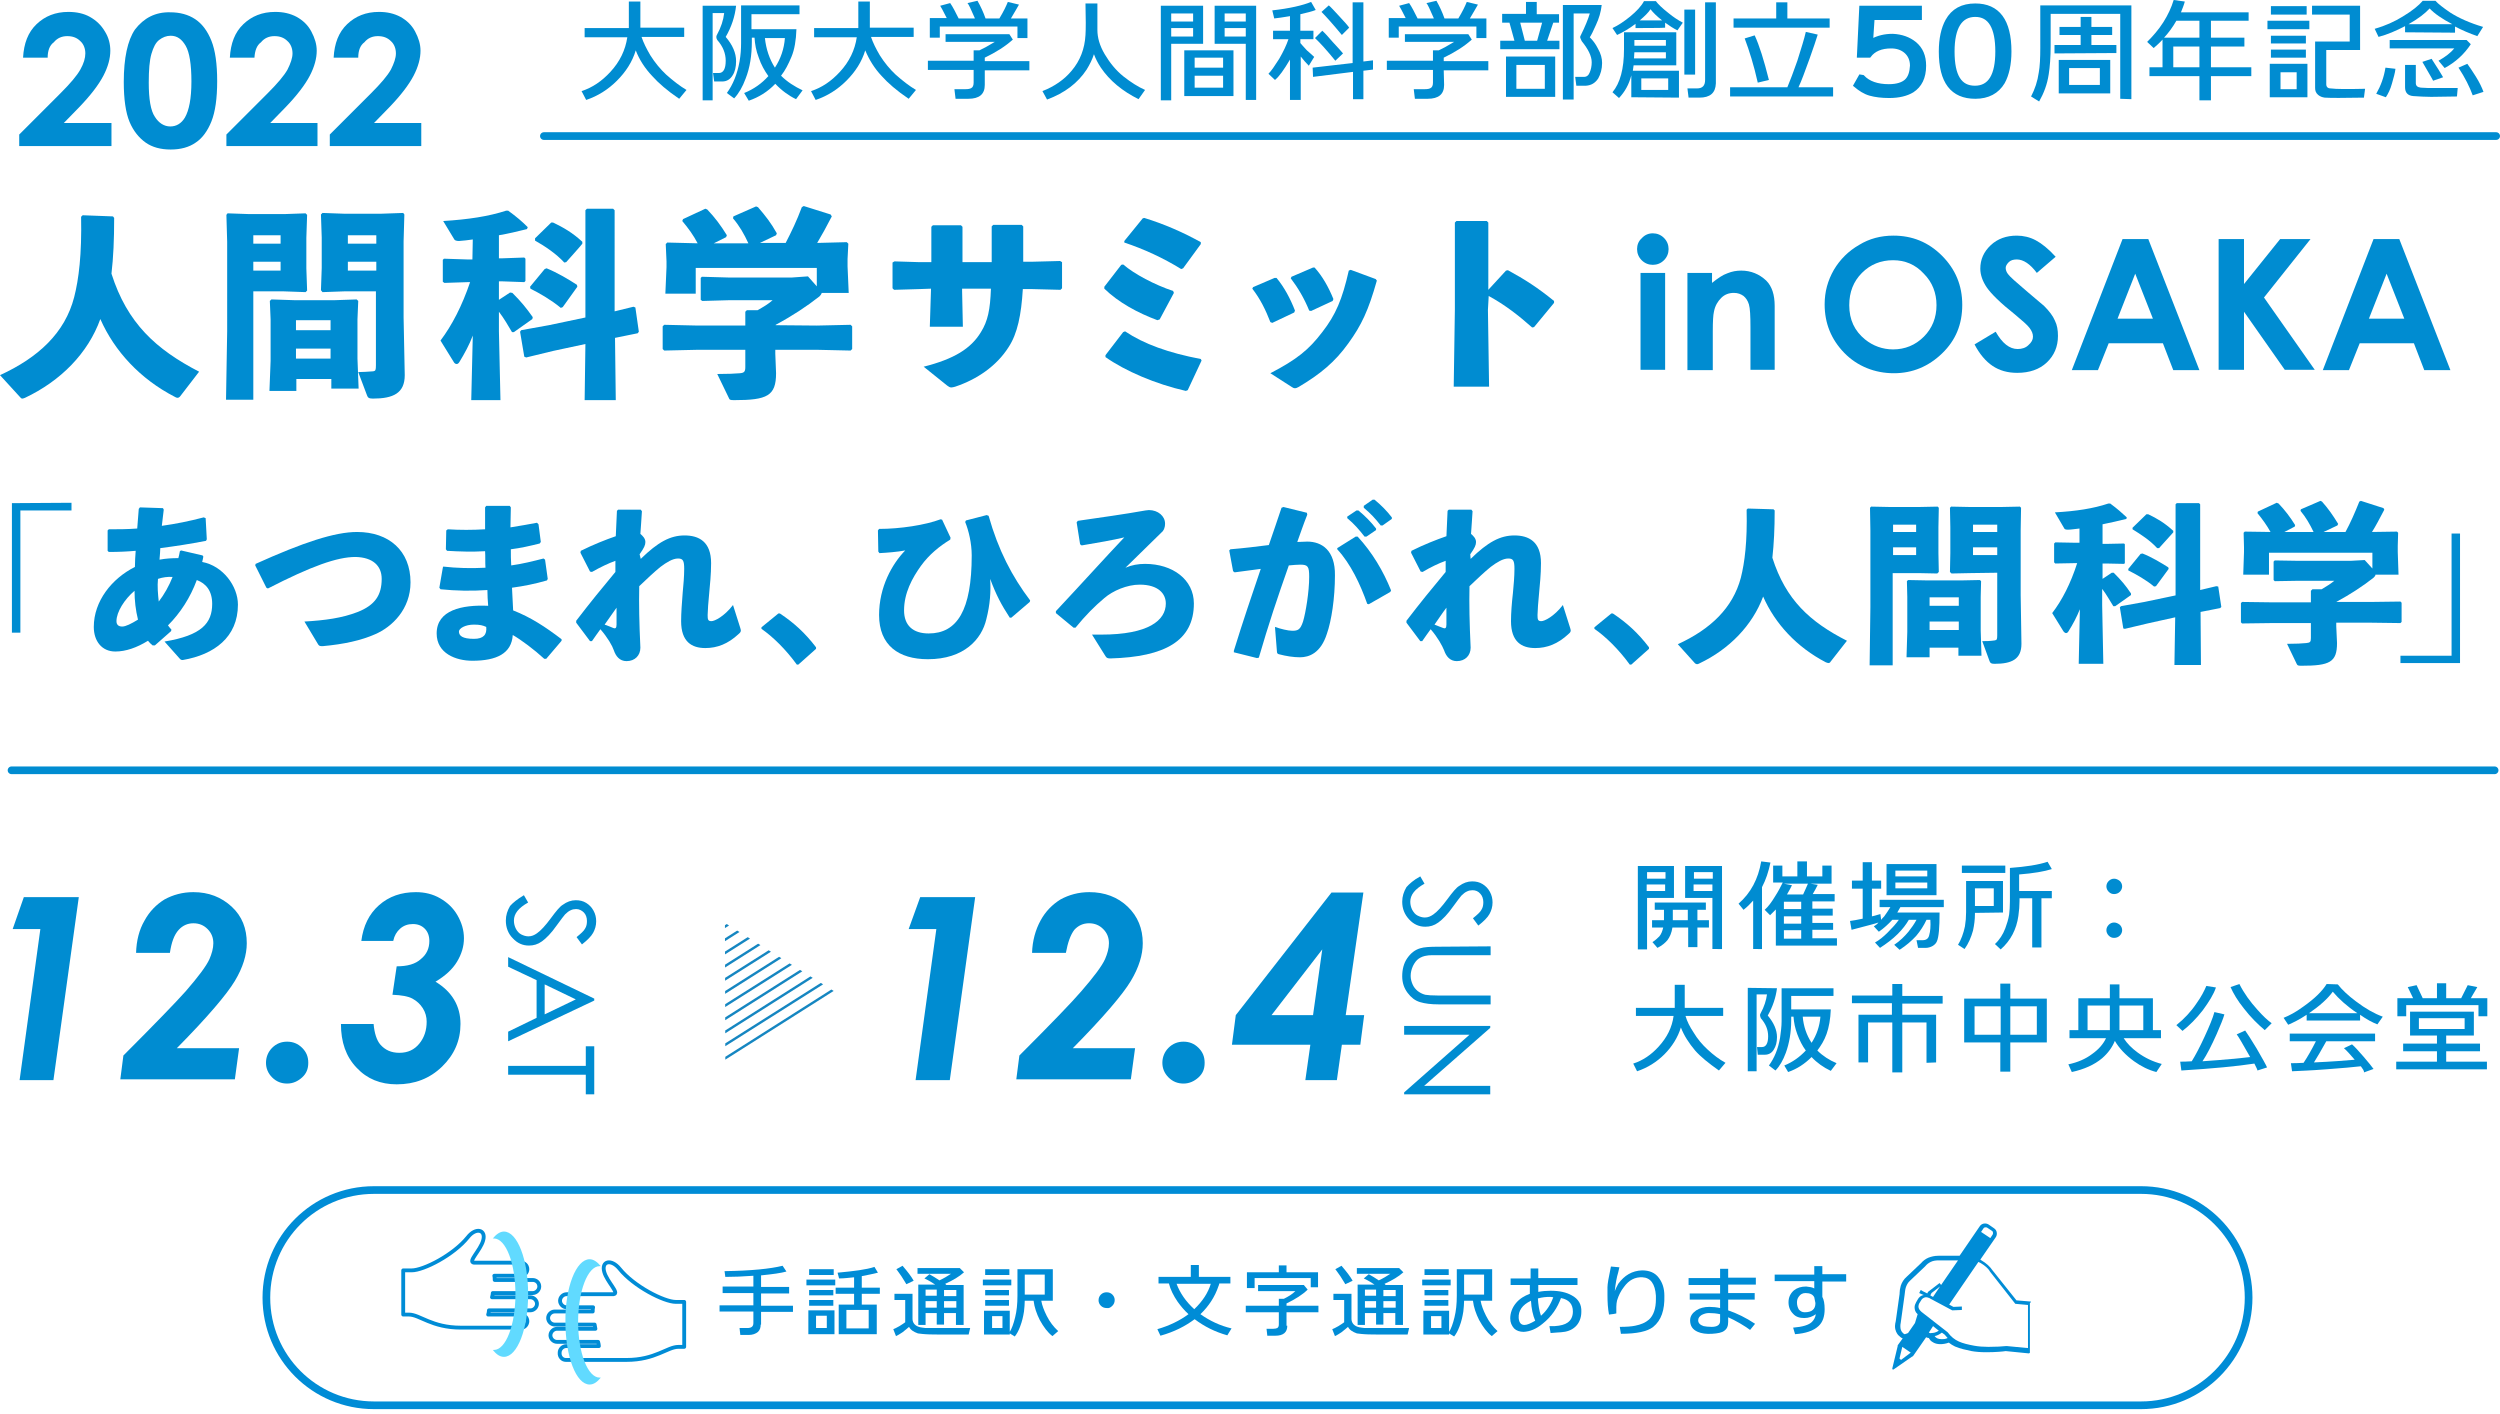 <?xml version="1.0" encoding="utf-8"?>
<!-- Generator: Adobe Illustrator 26.5.0, SVG Export Plug-In . SVG Version: 6.00 Build 0)  -->
<svg version="1.1" id="_レイヤー_2" xmlns="http://www.w3.org/2000/svg" xmlns:xlink="http://www.w3.org/1999/xlink" x="0px"
	 y="0px" viewBox="0 0 650.4 367.8" style="enable-background:new 0 0 650.4 367.8;" xml:space="preserve">
<style type="text/css">
	.st0{fill:#008CD1;}
	.st1{fill:#008CD1;stroke:#008CD1;stroke-miterlimit:10;}
	.st2{fill:none;stroke:#008CD1;stroke-width:2;stroke-linecap:round;stroke-miterlimit:10;}
	.st3{clip-path:url(#SVGID_00000042735143114808141880000012791613369194701988_);}
	.st4{fill:none;stroke:#1586C1;stroke-width:0.63;stroke-miterlimit:10;}
	.st5{fill:#008CD6;}
	.st6{fill:none;stroke:#008CD6;stroke-linejoin:round;stroke-miterlimit:10;}
	.st7{fill:#61DAFF;}
	.st8{fill:none;stroke:#008CD6;stroke-width:2;stroke-miterlimit:10;}
</style>
<g id="_レイヤー_2-2">
	<g>
		<path class="st0" d="M12.4,15H6c0.2-3.7,1.3-6.6,3.5-8.7s4.9-3.2,8.3-3.2c2.1,0,4,0.4,5.6,1.3s2.9,2.1,3.9,3.8
			c1,1.6,1.4,3.3,1.4,5c0,2-0.6,4.2-1.8,6.5s-3.3,5.1-6.4,8.3l-3.9,4H29v6H5V35l10.7-10.7c2.6-2.6,4.3-4.6,5.2-6.2
			c0.9-1.6,1.3-3,1.3-4.2s-0.4-2.4-1.3-3.2c-0.9-0.9-2-1.3-3.4-1.3s-2.6,0.5-3.5,1.6C12.9,11.8,12.4,13.2,12.4,15L12.4,15z"/>
		<path class="st0" d="M44.3,3.2c2.5,0,4.7,0.6,6.5,1.8S54,8.1,55,10.6c1,2.5,1.5,6,1.5,10.5s-0.5,8-1.5,10.5
			c-1,2.5-2.4,4.4-4.1,5.5c-1.7,1.2-3.9,1.8-6.5,1.8s-4.8-0.6-6.5-1.8s-3.2-3-4.2-5.4c-1-2.4-1.5-5.9-1.5-10.4
			c0-6.2,1-10.8,2.9-13.6C37.4,4.7,40.4,3.1,44.3,3.2L44.3,3.2z M44.4,9.3c-1.1,0-2.1,0.4-3,1.1s-1.5,1.9-2,3.6
			c-0.5,1.7-0.7,4.2-0.7,7.5c0,4.3,0.5,7.3,1.6,8.9c1,1.6,2.4,2.5,4,2.5s2.9-0.8,3.8-2.3c1.1-1.9,1.7-5,1.7-9.4s-0.5-7.6-1.5-9.3
			S46.1,9.3,44.4,9.3L44.4,9.3z"/>
		<path class="st0" d="M66.2,15h-6.4c0.2-3.7,1.3-6.6,3.5-8.7s4.9-3.2,8.3-3.2c2.1,0,3.9,0.4,5.6,1.3c1.6,0.9,2.9,2.1,3.8,3.8
			s1.4,3.3,1.4,5c0,2-0.6,4.2-1.8,6.5s-3.3,5.1-6.4,8.3l-3.9,4h12.3v6H58.9V35l10.7-10.7c2.6-2.6,4.3-4.6,5.2-6.2
			c0.8-1.6,1.3-3,1.3-4.2s-0.4-2.4-1.3-3.2c-0.9-0.9-2-1.3-3.4-1.3s-2.6,0.5-3.5,1.6C66.8,11.8,66.3,13.2,66.2,15L66.2,15z"/>
		<path class="st0" d="M93.2,15h-6.4c0.2-3.7,1.3-6.6,3.5-8.7c2.2-2.1,4.9-3.2,8.3-3.2c2.1,0,3.9,0.4,5.6,1.3
			c1.6,0.9,2.9,2.1,3.8,3.8s1.4,3.3,1.4,5c0,2-0.6,4.2-1.8,6.5s-3.3,5.1-6.4,8.3l-3.9,4h12.3v6H85.8V35l10.7-10.7
			c2.6-2.6,4.3-4.6,5.2-6.2c0.8-1.6,1.3-3,1.3-4.2s-0.4-2.4-1.3-3.2c-0.9-0.9-2-1.3-3.4-1.3s-2.6,0.5-3.5,1.6
			C93.7,11.8,93.2,13.2,93.2,15L93.2,15z"/>
	</g>
	<g>
		<path class="st0" d="M430,60.7c1.1,0,2.1,0.4,2.9,1.2c0.8,0.8,1.2,1.8,1.2,2.9s-0.4,2.1-1.2,2.9c-0.8,0.8-1.8,1.2-2.9,1.2
			s-2.1-0.4-2.9-1.2c-0.8-0.8-1.2-1.8-1.2-2.9s0.4-2.1,1.2-2.8C427.9,61.1,428.9,60.7,430,60.7L430,60.7z M426.8,71h6.4v25.2h-6.4
			V71z"/>
		<path class="st0" d="M439,71h6.4v2.6c1.5-1.2,2.8-2.1,4-2.5c1.2-0.5,2.4-0.7,3.6-0.7c2.5,0,4.7,0.9,6.5,2.6
			c1.5,1.5,2.2,3.7,2.2,6.6v16.6h-6.3v-11c0-3-0.1-5-0.4-6s-0.8-1.7-1.4-2.2c-0.7-0.5-1.5-0.8-2.5-0.8c-1.3,0-2.4,0.4-3.3,1.3
			s-1.6,2-1.9,3.6c-0.2,0.8-0.3,2.5-0.3,5.1v10.1H439L439,71L439,71z"/>
		<path class="st0" d="M492.6,61.3c4.9,0,9.1,1.7,12.6,5.2s5.3,7.7,5.3,12.8s-1.7,9.2-5.2,12.6c-3.5,3.4-7.7,5.2-12.6,5.2
			s-9.5-1.8-12.9-5.3c-3.4-3.5-5.1-7.7-5.1-12.6c0-3.3,0.8-6.2,2.4-9c1.6-2.7,3.8-4.9,6.6-6.5C486.3,62.1,489.3,61.3,492.6,61.3
			L492.6,61.3z M492.5,67.7c-3.2,0-5.9,1.1-8.1,3.3s-3.3,5-3.3,8.4c0,3.8,1.4,6.7,4.1,8.9c2.1,1.7,4.6,2.6,7.3,2.6
			c3.1,0,5.8-1.1,8-3.3s3.3-5,3.3-8.2s-1.1-6-3.3-8.2C498.3,68.8,495.6,67.7,492.5,67.7L492.5,67.7z"/>
		<path class="st0" d="M534.8,66.8l-4.9,4.2c-1.7-2.3-3.5-3.5-5.2-3.5c-0.9,0-1.6,0.2-2.1,0.7c-0.5,0.5-0.8,1-0.8,1.5
			s0.2,1.1,0.6,1.6c0.5,0.7,2.1,2.1,4.8,4.4c2.5,2.1,4,3.4,4.6,3.9c1.3,1.3,2.3,2.6,2.8,3.8c0.6,1.2,0.8,2.5,0.8,4
			c0,2.8-1,5.1-2.9,6.9s-4.5,2.7-7.7,2.7c-2.5,0-4.6-0.6-6.4-1.8s-3.4-3.1-4.7-5.6l5.5-3.3c1.7,3,3.6,4.5,5.7,4.5
			c1.1,0,2.1-0.3,2.8-1c0.8-0.7,1.2-1.4,1.2-2.2c0-0.8-0.3-1.5-0.9-2.3s-1.9-1.9-3.8-3.5c-3.8-3-6.2-5.4-7.3-7s-1.7-3.3-1.7-4.9
			c0-2.4,0.9-4.4,2.7-6.1c1.8-1.7,4.1-2.5,6.8-2.5c1.7,0,3.4,0.4,4.9,1.2S532.9,64.7,534.8,66.8L534.8,66.8z"/>
		<path class="st0" d="M552.2,62.2h6.7l13.3,34.1h-6.8l-2.7-7h-14.1l-2.8,7h-6.8L552.2,62.2L552.2,62.2z M555.5,71.2l-4.6,11.7h9.2
			L555.5,71.2L555.5,71.2z"/>
		<path class="st0" d="M577.2,62.2h6.6v11.7l9.4-11.7h7.9l-12.1,15.2l13.2,18.8h-7.8l-10.6-15.1v15.1h-6.6V62.2z"/>
		<path class="st0" d="M617.5,62.2h6.7l13.3,34.1h-6.8l-2.7-7h-14.1l-2.8,7h-6.8L617.5,62.2L617.5,62.2z M620.9,71.2l-4.6,11.7h9.2
			L620.9,71.2L620.9,71.2z"/>
	</g>
	<g>
		<path class="st0" d="M165.4,13.1c-0.9,3-2.6,5.6-4.9,7.9s-5,4-8,5l-1.2-2.3c2.8-0.9,5.3-2.6,7.5-5c2.5-2.7,3.9-5.7,4.4-9h-11.1
			V7.3h11.5V0.4h3v6.8h11.4v2.4h-11.1c0.5,1.5,1.3,3.1,2.3,4.8c1.2,1.9,2.6,3.6,4.1,5c1.8,1.6,3.6,3,5.3,4l-1.9,2.3
			c-3.1-2.1-5.4-4.1-7-5.9C167.8,17.8,166.3,15.5,165.4,13.1L165.4,13.1z"/>
		<path class="st0" d="M191.5,1.5c-0.3,2.8-1.2,5.5-2.7,8.1c1.8,2.1,2.7,4.2,2.7,6.3c0,1.5-0.3,2.8-0.9,3.7c-0.6,1-1.5,1.6-2.7,1.6
			c-0.4,0-1.1,0-2.1,0l-0.3-2.2h1.5c1.2,0,1.8-1.1,1.8-3.2c0-1.9-0.7-3.7-2.2-5.4c-0.3-0.5-0.3-1-0.1-1.3c1.1-2,1.7-3.9,1.9-5.7h-3
			v22.7h-2.6V1.5H191.5L191.5,1.5z M201.7,21.8c-2,2.1-4.3,3.5-6.9,4.4l-1.2-2c2.5-1,4.6-2.5,6.3-4.4c-1-1.4-1.9-3-2.5-4.8
			c-0.7-1.8-1-3.5-1.1-5.2h-0.7v1c0,3.6-0.5,6.8-1.6,9.6c-0.8,2.2-1.8,3.9-3,5.2l-1.9-1.4c1.6-2.2,2.7-4.9,3.3-8.2
			c0.3-1.7,0.4-3.3,0.4-4.8l0-9.8h15.2v2.3h-12.5v3.9h11.7c-0.1,2.9-0.5,5.3-1.3,7.2s-1.6,3.5-2.7,4.9c1.6,1.6,3.5,2.8,5.6,3.8
			l-1.7,2.3C205.2,24.9,203.3,23.5,201.7,21.8L201.7,21.8z M201.6,17.6c1.5-2.3,2.4-4.9,2.6-7.7l-5.2,0
			C199.3,12.8,200.2,15.4,201.6,17.6L201.6,17.6z"/>
		<path class="st0" d="M225.1,13.1c-0.9,3-2.6,5.6-4.9,7.9s-5,4-8,5l-1.2-2.3c2.8-0.9,5.3-2.6,7.5-5c2.5-2.7,3.9-5.7,4.4-9h-11.1
			V7.3h11.5V0.4h3v6.8h11.4v2.4h-11.1c0.5,1.5,1.3,3.1,2.3,4.8c1.2,1.9,2.6,3.6,4.1,5c1.8,1.6,3.6,3,5.3,4l-1.9,2.3
			c-3.1-2.1-5.4-4.1-7-5.9C227.5,17.8,226.1,15.5,225.1,13.1L225.1,13.1z"/>
		<path class="st0" d="M256.2,22.1c0,2.4-1.4,3.6-4.3,3.6h-3.3l-0.3-2.5h2.9c0.7,0,1.2-0.1,1.5-0.3c0.4-0.2,0.6-0.7,0.6-1.4v-3.3
			h-11.9v-2.4h11.9v-2.7h1.5c0.9-0.4,2.2-1.1,4-2.2l-12.8,0V8.9h16.6l0.9,1.4c-2,1.8-4.4,3.3-7.3,4.7v0.9h11.6v2.4h-11.6L256.2,22.1
			L256.2,22.1z M253.6,4.7c-1-2.3-1.6-3.6-1.9-3.9l2.6-0.6c0.8,1.4,1.5,2.9,2.1,4.6h3.6c1.1-1.8,1.8-3.3,2.2-4.3l2.9,0.7
			c-0.4,0.8-1.2,2-2.1,3.6h4.3v5.1h-2.6V6.9h-20.2v2.9h-2.6V4.7h4.4c-0.9-1.8-1.5-2.9-1.7-3.2l2.6-0.7c0.7,1,1.4,2.4,2.2,4H253.6
			L253.6,4.7z"/>
		<path class="st0" d="M296.2,25.8c-4.2-2.1-7.5-4.8-9.8-8.2c-0.8-1.2-1.4-2.4-1.8-3.5c-0.4,1.3-1.1,2.7-1.9,4
			c-2.3,3.5-5.7,6.1-10.3,7.8l-1.2-2.2c3.1-1.2,5.7-3,7.6-5.3c2.2-2.6,3.4-5.7,3.6-9.3c0.1-1.5,0.1-4.2,0-8.2h3.1l0,6.9
			c0,2,0.6,4.1,1.9,6.3s2.9,4.2,4.9,5.8c1.9,1.5,3.8,2.7,5.6,3.5L296.2,25.8L296.2,25.8z"/>
		<path class="st0" d="M304.7,11.4v14.7H302V1.5h11v9.9H304.7z M304.7,5.6h5.7V3.5h-5.7C304.7,3.5,304.7,5.6,304.7,5.6z M310.4,7.3
			h-5.7v2.2h5.7C310.4,9.5,310.4,7.3,310.4,7.3z M308.1,25V13.1h12.8V25C320.9,25,308.1,25,308.1,25z M318.2,17.6V15h-7.4v2.6H318.2
			z M310.8,22.8h7.4v-3.1h-7.4V22.8z M324.1,26V11.4H316V1.5h10.8V26L324.1,26L324.1,26z M318.6,5.6h5.5V3.5h-5.5
			C318.6,3.5,318.6,5.6,318.6,5.6z M324.1,7.3h-5.5v2.2h5.5V7.3z"/>
		<path class="st0" d="M331.7,20.8l-1.7-1.6c0.8-0.8,1.7-2.2,2.8-3.9c1.1-1.9,1.9-3.6,2.4-5.1h-4V8h4.4V4.2
			c-1.8,0.3-3.1,0.5-4.1,0.6L331,2.7c4.5-0.5,7.9-1.3,10.1-2.2l1.2,2.1c-1,0.4-2.3,0.7-4,1.1V8h3.4v2.2h-3.4v1
			c0.3,0.4,0.9,1,1.7,1.9c0.5,0.4,1.1,1,1.9,1.7l-1.4,2.3c-0.7-0.7-1.4-1.5-2.1-2.4V26h-2.8V15.5C334,18.2,332.8,19.9,331.7,20.8z
			 M341.6,20l-0.1-2.4l10.4-1.2V0.6h2.8V16l2.5-0.3l0,2.4l-2.5,0.3v7.4H352v-7.1L341.6,20L341.6,20z M347.4,15.8
			c-2.2-2.7-4-4.7-5.3-5.9L344,8c0.5,0.4,1.4,1.4,2.7,2.9c1.4,1.5,2.3,2.5,2.7,3C349.4,13.9,347.4,15.8,347.4,15.8z M349.1,9.1
			c-2.4-2.9-4.2-4.9-5.3-6l1.9-1.7c0.5,0.4,1.4,1.4,2.7,2.8c1.4,1.5,2.3,2.5,2.6,3L349.1,9.1L349.1,9.1z"/>
		<path class="st0" d="M375.7,22.1c0,2.4-1.4,3.6-4.3,3.6h-3.3l-0.3-2.5h2.9c0.7,0,1.2-0.1,1.5-0.3c0.4-0.2,0.6-0.7,0.6-1.4v-3.3
			h-12v-2.4h12v-2.7h1.5c0.9-0.4,2.2-1.1,4-2.2l-12.8,0V8.9H382l0.9,1.4c-2,1.8-4.4,3.3-7.3,4.7v0.9h11.6v2.4h-11.6L375.7,22.1
			L375.7,22.1z M373,4.7c-1-2.3-1.6-3.6-1.9-3.9l2.6-0.6c0.8,1.4,1.5,2.9,2.1,4.6h3.6c1.1-1.8,1.8-3.3,2.2-4.3l2.9,0.7
			c-0.4,0.8-1.2,2-2.1,3.6h4.3v5.1h-2.6V6.9h-20.2v2.9h-2.6V4.7h4.4c-0.9-1.8-1.5-2.9-1.7-3.2l2.6-0.7c0.7,1,1.4,2.4,2.2,4H373
			L373,4.7z"/>
		<path class="st0" d="M390.3,12.8v-2.2h3.7l-1.3-4.7h-1.9V3.6h6.2V0.5h2.8v3.2h5.8v2.2h-1.5l-1.6,4.7h3.2v2.2H390.3L390.3,12.8z
			 M391.8,25.2V14.7h12.8v10.5L391.8,25.2L391.8,25.2z M394.5,23.1h7.4v-6.2h-7.4V23.1z M396.7,10.6h3.2l1.3-4.7h-5.7L396.7,10.6z
			 M416.8,16.4c0,1.6-0.4,2.9-1,4c-0.8,1.2-1.8,1.8-3.2,1.9c-0.4,0-1.2,0-2.5,0l-0.3-2.3h2.3c0.7,0,1.2-0.4,1.5-1.2
			c0.3-0.7,0.5-1.6,0.5-2.6c0-1.6-0.9-3.4-2.6-5.5c-0.2-0.5-0.4-0.8-0.4-1c0-0.1,0-0.3,0.1-0.4c1.2-2.4,2-4.4,2.4-5.8h-4.2v22.4
			h-2.8V1.3h10.1c-0.2,1.8-0.7,3.5-1.5,5.2c-0.7,1.6-1.2,2.6-1.6,3.2c0.8,0.8,1.5,1.7,2.1,2.9C416.5,14,416.8,15.2,416.8,16.4
			L416.8,16.4z"/>
		<path class="st0" d="M425.5,7.3V6.2c-1.7,1.3-3.3,2.2-4.8,2.9l-1.2-1.8c1.5-0.7,3-1.7,4.6-3c1.7-1.4,2.9-2.7,3.6-4h3.1
			c0.5,0.7,1.6,1.8,3.4,3.2c1.1,0.9,2.3,1.7,3.6,2.4l-1.4,2c-1-0.5-2.1-1.2-3.2-2v1.3C433.2,7.3,425.5,7.3,425.5,7.3z M424.4,25.3
			v-5.7c-0.6,2.4-1.7,4.3-3.2,5.9l-1.7-1.5c2-2.4,3-6.1,3-11.2V8.4h13.6V17h-11.1c-0.1,0.5-0.1,0.9-0.2,1.4h12v7L424.4,25.3
			L424.4,25.3z M425.1,15.2h8.3v-1.6h-8.2C425.2,14.1,425.1,14.6,425.1,15.2z M433.4,11.9v-1.5h-8.2v1.5H433.4z M426.6,5.3h5.8
			c-1.4-1.1-2.4-2.1-3-2.9C428.9,3.2,427.9,4.2,426.6,5.3L426.6,5.3z M427,23.4h7v-3h-7V23.4z M438.2,19.4V2.5h2.8v16.9L438.2,19.4
			L438.2,19.4z M442.1,25.4h-2.8l-0.3-2.4h2.5c1.4,0,2.1-0.7,2.1-2.2V0.6h2.8v21.1C446.3,24.2,444.9,25.4,442.1,25.4L442.1,25.4z"/>
		<path class="st0" d="M472.9,9c-0.4,1.3-1.1,3.4-2.1,6.2c-1.2,3.3-2.1,5.8-2.9,7.5h9v2.4h-26.8v-2.4H465c0.7-1.7,1.6-4,2.6-6.9
			c1-3.2,1.8-5.7,2.2-7.5L472.9,9z M462.1,4.8V0.6h2.9v4.2h11v2.4h-25V4.8H462.1L462.1,4.8z M460.2,20.8l-2.9,0.7
			c-1-4.5-2.2-8.3-3.4-11.5l2.6-0.8C457.7,11.8,458.9,15.6,460.2,20.8L460.2,20.8z"/>
		<path class="st1" d="M492.4,9.3c2.3,0.1,4.2,0.8,5.7,2c1.7,1.4,2.5,3.3,2.5,5.8c0,3.1-1.1,5.2-3.1,6.5c-1.5,0.9-3.5,1.4-6,1.4
			c-1.9,0-3.6-0.2-5-0.6s-2.6-1.2-3.8-2.2l1.3-2.3l0.6,0.1c1.5,1.6,3.8,2.4,6.8,2.4c2.1,0,3.6-0.5,4.5-1.3c1-0.9,1.4-2.3,1.5-4
			c0-1.6-0.6-2.9-1.7-3.8c-1-0.8-2.2-1.2-3.7-1.2c-2.6,0-4.5,0.8-5.7,2.4l-2.7,0L484.2,2h15.3v2.7h-12.3l-0.4,6
			C488.6,9.7,490.4,9.3,492.4,9.3L492.4,9.3z"/>
		<path class="st1" d="M522.8,13.4c0,3.3-0.6,6-1.7,8c-1.5,2.5-3.9,3.8-7.2,3.8c-6,0-9-3.9-9-11.8c0-3.3,0.6-6,1.7-8
			c1.5-2.7,3.9-4,7.3-4C519.8,1.4,522.8,5.4,522.8,13.4L522.8,13.4z M519.6,13.4c0-6.3-1.9-9.5-5.7-9.5S508,7,508,13.4
			s1.9,9.4,5.8,9.4S519.6,19.6,519.6,13.4z"/>
		<path class="st0" d="M551.6,25.7V3.6h-18.1v8.2c0,3.1-0.2,5.6-0.5,7.5c-0.4,2.7-1.3,5-2.5,7.1l-2.1-1.3c1-1.9,1.7-4,2-6.2
			c0.3-1.6,0.4-3.8,0.4-6.5V1.4h23.7v24.4L551.6,25.7L551.6,25.7z M534.5,13.9v-2.2h6.8V9.1h-5.5V7h5.5V4.4h2.8V7h5.4v2.1h-5.4v2.6
			h6.5v2.1L534.5,13.9L534.5,13.9z M535.6,24.3v-8.7H549v8.7L535.6,24.3L535.6,24.3z M538.3,22.1h8v-4.4h-8V22.1z"/>
		<path class="st0" d="M568.4,0.4c-0.2,0.8-0.6,1.8-1,2.8H585v2.2h-9.8v4.4h8.7v2.3h-8.7v5.4h10.5v2.3h-10.5v6.3h-3v-6.3h-13v-2.3
			h3.4v-7.2c-0.7,0.8-1.5,1.5-2.3,2.2l-1.7-1.6c1.5-1.5,3-3.2,4.2-5.1s2.1-3.8,2.7-5.8L568.4,0.4L568.4,0.4z M566.2,5.4
			c-0.9,1.6-2,3.1-3.2,4.4h9.2V5.4L566.2,5.4L566.2,5.4z M572.2,12.1h-6.8v5.4h6.8C572.2,17.5,572.2,12.1,572.2,12.1z"/>
		<path class="st0" d="M589.9,7.5V5.4h10.9v2.2H589.9z M600.3,25.3h-9.8v-8.7h9.8V25.3z M590.8,3.8V1.6h9.3v2.2
			C600.1,3.8,590.8,3.8,590.8,3.8z M590.8,11.3v-2h9.1v2H590.8z M590.8,15v-2.1h9.1V15H590.8z M597.5,23.2v-4.4h-4.2v4.4H597.5z
			 M615,25.4c-5.4,0.1-8.8,0.1-10.2,0c-0.7-0.1-1.2-0.3-1.7-0.7c-0.6-0.5-0.8-1.1-0.8-1.8V10.8h9V3.8h-9.8V1.5h12.5V13h-8.8v8.9
			c0,0.7,0.4,1.1,1.1,1.1c1.5,0.2,4.5,0.2,9,0.1L615,25.4z"/>
		<path class="st0" d="M625.7,8.4V6.8c-2.3,1.2-4.6,2.2-6.9,2.8l-1-2.1c2.8-0.8,5.2-1.9,7.3-3.2c2.5-1.5,4.2-2.9,5.2-4.1l3.3,0
			c0.7,0.8,2,1.8,3.9,3.1c2.2,1.4,5.1,2.7,8.5,3.7l-1.5,2.4c-2-0.7-3.9-1.5-5.8-2.5v1.6L625.7,8.4L625.7,8.4z M623.2,17.9
			c-0.1,1.1-0.5,2.3-0.9,3.8s-1,2.7-1.6,3.6l-2.5-0.9c1.2-2.1,2-4.3,2.4-6.8L623.2,17.9z M642.8,11.5c-1.7,2.6-4,4.7-6.8,6.2
			l-1.6-1.9c1.8-1,3.2-2.1,4.1-3.2h-16.8v-2.2h20L642.8,11.5L642.8,11.5z M639.2,25.1l-6.7,0.1c-1.5,0-3.1-0.1-4.6-0.2
			s-2.2-0.9-2.2-2.3v-5.8h2.8v4.7c0,0.7,0.4,1.1,1.3,1.2c1.3,0.1,2.3,0.1,3,0.1c0.5,0,2.7,0,6.6,0L639.2,25.1L639.2,25.1z
			 M626.6,6.3H638c-2.7-1.4-4.7-2.8-5.9-4.1C630.9,3.5,629.1,4.9,626.6,6.3L626.6,6.3z M633,21c-0.5-1-1.5-2.6-2.8-4.9l2.4-0.8
			c1.5,2.3,2.5,3.9,3,4.8L633,21L633,21z M646.1,23.9l-2.8,0.9c-0.8-2.2-2-4.6-3.7-7.2l2.3-1c0.6,0.8,1.3,1.9,2.2,3.3
			C645.1,21.5,645.7,22.8,646.1,23.9L646.1,23.9z"/>
	</g>
	<g>
		<path class="st0" d="M29.7,56.7c0,5.7-0.2,10.2-0.7,14.5c4.1,12.9,11.6,19.7,22.8,25.5l-5,6.5c-0.2,0.2-0.4,0.3-0.6,0.3
			s-0.5-0.1-0.8-0.3C36.5,98.6,29.8,91.4,26.1,83c-3.2,8.9-10.3,16.1-19.6,20.5c-0.3,0.1-0.5,0.2-0.7,0.2c-0.2,0-0.3-0.1-0.5-0.3
			L0,97.6c10-4.6,16.9-11,19.3-20.3c1.2-4.7,2-11.1,1.8-20.9l0.4-0.4l7.9,0.3L29.7,56.7L29.7,56.7z"/>
		<path class="st0" d="M73.9,55.7l5.6-0.2l0.4,0.4l-0.2,6v7.9l0.2,5.8L79.5,76l-5.6-0.2h-8v28.2h-7.1l0.3-17.8V62.9l-0.2-7l0.3-0.4
			l5.7,0.2L73.9,55.7L73.9,55.7z M73,63.4v-2.2h-7.1v2.2H73z M65.9,70.4H73v-2.3h-7.1V70.4z M77.1,98.7v3h-7l0.3-7.8V83.1l-0.2-4.8
			l0.4-0.4l6.1,0.2h10.3l5.8-0.2l0.4,0.4l-0.2,4.8v10.2l0.3,7.8h-7.1v-2.5H77.1L77.1,98.7z M86,83.3h-9v2.6h9V83.3z M86,90.7h-9v2.6
			h9V90.7z M89.5,75.8L83.9,76l-0.4-0.5l0.2-5.8v-7.9l-0.2-6l0.4-0.4l5.6,0.2h9.7l5.7-0.2l0.3,0.4l-0.2,7v19.8l0.3,15
			c0,4.7-3,6.1-8.3,6.1c-1.1,0-1.3-0.3-1.5-0.8l-2.3-6.1c1.2,0,2.4-0.1,3.9-0.2c0.6-0.1,0.7-0.3,0.7-1.6V75.8
			C97.9,75.8,89.5,75.8,89.5,75.8z M97.9,63.4v-2.2h-7.4v2.2H97.9z M90.5,70.4h7.4v-2.3h-7.4V70.4z"/>
		<path class="st0" d="M123,62.3c-1.3,0.2-2.4,0.3-3.6,0.4c-0.7,0-1.1-0.2-1.2-0.4l-2.9-4.8c6.5-0.4,11.8-1.2,16.4-2.7l0.5,0
			c2.2,1.6,3.6,2.8,5.1,4.3l-0.2,0.5c-2.4,0.6-4.9,1.2-7.3,1.6v6h1l5.6-0.2l0.3,0.3v5.8l-0.3,0.3l-5.6-0.2h-1V78l2.9-1.9l0.6,0.1
			c2.3,2.3,3.6,3.9,5.3,6.3l-0.1,0.5l-4.8,3.4h-0.5c-1-1.7-2.1-3.6-3.4-5.3v5.1l0.4,17.9h-7.6l0.4-16.8c-0.9,2.4-2.1,4.6-3.5,6.9
			c-0.2,0.3-0.4,0.5-0.7,0.5s-0.6-0.2-0.8-0.6l-3.4-5.5c3-4,5.6-9,7.7-15.2h-0.6l-6.1,0.2l-0.4-0.3v-5.7l0.3-0.3l6.1,0.2h1.3
			L123,62.3L123,62.3z M160.2,104.1h-8.1l0.2-14.6l-8.4,1.8l-7,1.7l-0.5-0.2l-1.1-6.5l0.3-0.4l7.2-1.3l9.5-2V54.7l0.4-0.4h6.8
			l0.4,0.4V81l4.9-1.2l0.5,0.2l0.9,6.3l-0.3,0.4l-5.9,1.2L160.2,104.1L160.2,104.1z M146.4,79.9l-0.5,0.2c-2.4-2-5.5-3.8-7.9-5
			l-0.1-0.5l3.8-4.6l0.5-0.2c2.7,1.1,5.6,2.8,7.9,4.3l0.1,0.5L146.4,79.9L146.4,79.9z M147.3,68.2l-0.5,0.1
			c-2.1-2.3-5.1-4.3-7.6-5.7V62l4.2-4.1l0.5,0c2.7,1.3,5,2.6,7.6,5v0.5C151.6,63.4,147.3,68.2,147.3,68.2z"/>
		<path class="st0" d="M212.5,84.7l8.8-0.2l0.4,0.4v5.9l-0.4,0.4l-8.8-0.2h-10.8v1l0.2,5.1c0,5.9-2.3,7-10.9,7
			c-1.1,0-1.2-0.1-1.4-0.6l-3-6.2c2.5,0,5-0.1,5.9-0.2c1.1-0.1,1.4-0.4,1.4-1.6V91h-12.3l-8.8,0.2l-0.4-0.4v-5.9l0.4-0.4l8.8,0.2
			h12.3v-3.6l0.4-0.4h2.8c1.4-0.8,2.8-1.6,3.9-2.6h-11.3l-7,0.2l-0.4-0.3v-5.7l0.3-0.3l7,0.2H206l4.2-0.3l2.3,2.6v-4.8H181v6.7h-7.9
			l0.3-6.9V68l-0.2-4.5l0.4-0.4l7.9,0.2c-1.1-2.1-2.4-3.9-4-5.8l0.2-0.5l5.8-2.7l0.5,0.2c2,2.1,3.5,4.1,5.1,6.7l-0.2,0.5l-3.2,1.6h9
			c-1.1-2.4-2.3-4.5-4-6.5l0.1-0.5l5.9-2.6l0.5,0.2c1.9,2.2,3.4,4.1,4.9,6.8l-0.2,0.5l-4.2,2h6.7c1.5-2.9,2.9-5.8,4.2-9.3l0.5-0.3
			l7,2.2l0.3,0.5c-1.4,2.7-2.6,4.9-3.8,6.9l7.7-0.2l0.4,0.4l-0.2,4v1.9l0.3,6.9h-7c-0.1,0.3-0.3,0.6-0.6,0.9
			c-3.3,2.6-7.1,5.1-11.4,7.4v0.1L212.5,84.7L212.5,84.7z"/>
		<path class="st0" d="M239.4,75.2l-6.8,0.2l-0.4-0.4v-6.7l0.5-0.3l6.5,0.2h3.1v-9.2l0.4-0.4h7.3l0.4,0.4v9.2h7.6v-9.3l0.4-0.4h7.4
			l0.4,0.4v9.2h2l7.6-0.2l0.5,0.3V75l-0.4,0.4l-7.7-0.2h-2.1c-0.4,6.7-1.4,11.6-3.7,15.1c-3.1,4.9-8.2,8.4-13.9,10.3
			c-0.4,0.1-0.7,0.2-1,0.2c-0.4,0-0.7-0.2-1.1-0.5l-6.1-4.9c7.9-2,12.3-4.7,14.9-9c1.8-2.9,2.4-5.8,2.6-11.3h-7.5v0.6l0.2,9.3h-8.6
			l0.3-9.4v-0.5L239.4,75.2L239.4,75.2z"/>
		<path class="st0" d="M292.2,68.8c2.9,2.5,8.2,5.3,13,6.9l0.2,0.5l-3.7,6.9l-0.6,0.2c-5.1-1.9-10.1-4.6-13.8-8.2v-0.5l4.4-5.7
			L292.2,68.8L292.2,68.8z M292.7,86.2c4.9,3.3,11.3,5.6,19.7,7.2l0.2,0.4l-3.6,7.7l-0.5,0.2c-7.9-1.8-15.8-5.2-20.9-8.8l0-0.5
			l4.6-6L292.7,86.2L292.7,86.2z M297.7,56.7c5.2,1.6,10,3.7,14.7,6.3v0.5l-4.6,6.3l-0.5,0.2c-4.7-2.9-9.7-5.2-14.8-6.9l0-0.4
			l4.8-5.9L297.7,56.7L297.7,56.7z"/>
		<path class="st0" d="M332.1,72.3c2,2.4,3.6,5.4,4.8,8.5l-0.2,0.5L331,84l-0.5-0.2c-1.2-3.1-2.6-6-4.7-8.7l0.2-0.4l5.6-2.4
			L332.1,72.3L332.1,72.3z M358.2,73c-2.2,7.8-4,11.6-7.4,16.3c-3.5,4.9-7.4,8.1-13,11.4c-0.4,0.2-0.6,0.3-0.9,0.3
			c-0.3,0-0.5-0.1-0.8-0.3l-5.6-3.6c6.9-3.6,10-6.1,13.5-10.7c3.5-4.5,5.2-8.5,6.9-16l0.5-0.2l6.5,2.4L358.2,73L358.2,73z M342,69.6
			c2,2.2,3.6,5,4.9,8.2l-0.2,0.5l-5.6,2.6l-0.5-0.1c-1.3-3.2-2.9-5.9-4.8-8.4l0.2-0.4l5.6-2.4L342,69.6L342,69.6z"/>
		<path class="st0" d="M387.1,80.6l0.3,20h-9.2l0.3-20.1V57.9l0.4-0.4h7.9l0.4,0.4v17.5l4.6-5l0.5-0.1c4.4,2.4,7.7,4.5,12,8l0,0.5
			l-5.2,6.3l-0.5,0.1c-3.6-3.2-7.1-5.9-11.3-8.2L387.1,80.6L387.1,80.6z"/>
	</g>
	<line class="st2" x1="141.5" y1="35.4" x2="649.4" y2="35.4"/>
	<g>
		<path class="st0" d="M6.2,233.4h14.3L13.9,281H5.1l5.4-39.3H3.3C3.3,241.7,6.2,233.4,6.2,233.4z"/>
		<path class="st0" d="M44.2,247.9h-8.8c0.1-3.2,0.8-6,2.2-8.4c1.3-2.4,3.1-4.2,5.2-5.5c2.2-1.2,4.7-1.9,7.5-1.9c4,0,7.3,1.3,10,3.8
			s3.9,5.7,3.9,9.5c0,3-1,6.3-3.1,9.8s-7.1,9.4-15.1,17.5h16.2l-1.1,8.1H31.3l0.8-6.2c8.3-8.3,13.7-13.9,16.2-16.7
			c3.3-3.8,5.4-6.6,6.2-8.4c0.6-1.4,1-2.8,1-4.1c0-1.5-0.5-2.7-1.5-3.7s-2.2-1.5-3.7-1.5c-1.5,0-2.8,0.6-3.8,1.7
			C45.3,243.2,44.6,245.2,44.2,247.9L44.2,247.9z"/>
		<path class="st0" d="M74.7,271c1.5,0,2.8,0.5,3.9,1.6s1.6,2.3,1.6,3.9s-0.5,2.8-1.6,3.8s-2.4,1.6-3.9,1.6s-2.8-0.5-3.9-1.6
			s-1.6-2.4-1.6-3.8s0.5-2.8,1.6-3.9S73.2,271,74.7,271z"/>
		<path class="st0" d="M102.3,244.8H94c0.5-3.9,2-7,4.6-9.3c2.6-2.3,5.8-3.4,9.6-3.4c2.3,0,4.4,0.5,6.3,1.6c1.9,1.1,3.4,2.5,4.5,4.4
			c1.1,1.9,1.7,3.9,1.7,6s-0.6,4.1-1.8,6.1c-1.2,2-3.1,3.7-5.6,5.2c4.3,2.6,6.5,6.3,6.5,11c0,4.3-1.6,8-4.8,11.1
			c-3.2,3.1-7.1,4.6-11.8,4.6c-4.2,0-7.7-1.4-10.4-4.3c-2.8-2.9-4.1-6.7-4.1-11.4h8.5c0.2,2.4,0.8,4.2,1.7,5.3
			c1.3,1.5,2.9,2.2,5,2.2c2.2,0,3.9-0.8,5.2-2.4c1.3-1.6,1.9-3.5,1.9-5.7c0-1.2-0.3-2.4-1-3.5s-1.6-1.9-2.7-2.5
			c-1.1-0.6-2.8-0.9-5.2-1l1.1-7.4c2.8,0,4.9-0.6,6.3-1.9c1.5-1.2,2.2-2.8,2.2-4.7c0-1.3-0.4-2.4-1.2-3.2c-0.8-0.8-1.8-1.2-3.1-1.2
			s-2.4,0.4-3.3,1.2S102.6,243.4,102.3,244.8L102.3,244.8z"/>
	</g>
	<g>
		<path class="st0" d="M136.3,232.9l1.1,1.9c-2.5,1.4-3.7,2.9-3.7,4.7c0,0.8,0.2,1.5,0.5,2.1s0.8,1.2,1.4,1.5s1.2,0.5,1.9,0.5
			c0.8,0,1.5-0.3,2.2-0.8c1-0.7,2.2-2,3.6-3.9c1.4-1.9,2.4-3.1,3.1-3.5c1.1-0.8,2.2-1.2,3.4-1.2c1,0,1.9,0.2,2.7,0.7s1.4,1.1,1.9,2
			c0.5,0.9,0.7,1.8,0.7,2.8c0,1.1-0.3,2.1-0.8,3c-0.5,0.9-1.5,1.9-2.9,3l-1.4-1.9c1.1-0.9,1.9-1.6,2.2-2.2c0.4-0.6,0.5-1.3,0.5-2
			c0-0.9-0.3-1.7-0.8-2.2s-1.2-0.9-2-0.9c-0.5,0-1,0.1-1.4,0.3c-0.5,0.2-1,0.6-1.5,1.1c-0.3,0.3-1,1.3-2.2,2.9
			c-1.4,2-2.7,3.3-3.8,4.1s-2.2,1.1-3.4,1.1c-1.6,0-3-0.6-4.2-1.9c-1.2-1.2-1.8-2.8-1.8-4.6c0-1.4,0.4-2.6,1.1-3.8
			C133.4,234.9,134.6,233.9,136.3,232.9L136.3,232.9z"/>
		<path class="st0" d="M154.6,260.3l-22.4,10.6v-2.5l7.4-3.6v-9.8l-7.4-3.5V249l22.4,10.8V260.3L154.6,260.3z M149.8,260l-8.1-3.9
			v7.8L149.8,260z"/>
		<path class="st0" d="M152.4,272.2h2.2v12.5h-2.2v-5.1h-20.2v-2.3h20.2V272.2L152.4,272.2z"/>
	</g>
	<g>
		<path class="st0" d="M239.4,233.4h14.3l-6.6,47.6h-8.9l5.4-39.3h-7.2L239.4,233.4L239.4,233.4z"/>
		<path class="st0" d="M277.3,247.9h-8.8c0.1-3.2,0.9-6,2.2-8.4c1.3-2.4,3.1-4.2,5.2-5.5c2.2-1.2,4.7-1.9,7.5-1.9
			c4,0,7.4,1.3,10,3.8s3.9,5.7,3.9,9.5c0,3-1,6.3-3.1,9.8s-7.1,9.4-15.1,17.5h16.2l-1.1,8.1h-29.8l0.8-6.2
			c8.3-8.3,13.7-13.9,16.1-16.7c3.3-3.8,5.4-6.6,6.2-8.4c0.6-1.4,1-2.8,1-4.1c0-1.5-0.5-2.7-1.5-3.7s-2.2-1.5-3.7-1.5
			c-1.5,0-2.8,0.6-3.8,1.7C278.5,243.2,277.8,245.2,277.3,247.9L277.3,247.9z"/>
		<path class="st0" d="M307.9,271c1.5,0,2.8,0.5,3.9,1.6c1.1,1.1,1.6,2.3,1.6,3.9s-0.5,2.8-1.6,3.8s-2.4,1.6-3.9,1.6
			s-2.8-0.5-3.9-1.6s-1.6-2.4-1.6-3.8s0.5-2.8,1.6-3.9C305.1,271.5,306.4,271,307.9,271z"/>
		<path class="st0" d="M346.4,232.2h8.3l-4.6,31.9h4.8l-1,7.7h-4.8l-1.3,9.2h-8.2l1.3-9.2h-20.4l1-7.7L346.4,232.2L346.4,232.2z
			 M344,247l-13.2,17.1h10.8L344,247z"/>
	</g>
	<g>
		<path class="st0" d="M369.5,228l1.1,1.9c-2.5,1.4-3.7,2.9-3.7,4.7c0,0.8,0.2,1.5,0.5,2.1c0.4,0.7,0.8,1.2,1.4,1.5s1.2,0.5,1.9,0.5
			c0.8,0,1.5-0.3,2.2-0.8c1-0.7,2.2-2,3.6-3.9c1.4-1.9,2.4-3.1,3.1-3.5c1.1-0.8,2.2-1.2,3.4-1.2c1,0,1.9,0.2,2.7,0.7
			c0.8,0.5,1.4,1.1,1.9,2s0.7,1.8,0.7,2.8c0,1.1-0.3,2.1-0.8,3c-0.5,0.9-1.5,1.9-2.9,3l-1.4-1.9c1.1-0.9,1.9-1.6,2.2-2.2
			c0.4-0.6,0.5-1.3,0.5-2c0-0.9-0.3-1.7-0.8-2.2c-0.5-0.6-1.2-0.9-2-0.9c-0.5,0-1,0.1-1.4,0.3c-0.5,0.2-1,0.6-1.5,1.1
			c-0.3,0.3-1,1.3-2.2,2.9c-1.4,2-2.7,3.3-3.8,4.1s-2.2,1.1-3.4,1.1c-1.6,0-3-0.6-4.2-1.9s-1.8-2.8-1.8-4.6c0-1.4,0.4-2.6,1.1-3.8
			C366.6,230,367.8,228.9,369.5,228L369.5,228z"/>
		<path class="st0" d="M387.8,246.2v2.3h-13.5c-1.6,0-2.6,0-3,0.1c-0.9,0.1-1.6,0.4-2.2,0.8s-1.1,1.1-1.5,1.9
			c-0.4,0.9-0.6,1.7-0.6,2.6c0,0.8,0.2,1.5,0.5,2.2c0.3,0.7,0.8,1.3,1.3,1.7s1.2,0.8,2,1c0.6,0.1,1.7,0.2,3.5,0.2h13.5v2.3h-13.5
			c-2,0-3.6-0.2-4.9-0.6s-2.3-1.2-3.2-2.4s-1.4-2.6-1.4-4.3c0-1.8,0.4-3.4,1.3-4.7s2-2.2,3.4-2.6c0.9-0.3,2.5-0.4,4.7-0.4
			L387.8,246.2L387.8,246.2z"/>
		<path class="st0" d="M365.3,266.9h22.4v0.5l-17.2,15.1h17.2v2.2h-22.4v-0.5l17-15h-17V266.9z"/>
	</g>
	<g>
		<defs>
			<polygon id="SVGID_1_" points="188.6,240.1 188.7,276 217.2,258 			"/>
		</defs>
		<clipPath id="SVGID_00000117648353299335209000000001698179151751311777_">
			<use xlink:href="#SVGID_1_"  style="overflow:visible;"/>
		</clipPath>
		<g style="clip-path:url(#SVGID_00000117648353299335209000000001698179151751311777_);">
			<line class="st4" x1="212.5" y1="195.1" x2="154.8" y2="231.6"/>
			<line class="st4" x1="214.1" y1="197.5" x2="156.4" y2="234.1"/>
			<line class="st4" x1="215.6" y1="199.9" x2="157.9" y2="236.5"/>
			<line class="st4" x1="217.2" y1="202.4" x2="159.5" y2="238.9"/>
			<line class="st4" x1="218.7" y1="204.8" x2="161" y2="241.4"/>
			<line class="st4" x1="220.3" y1="207.3" x2="162.6" y2="243.8"/>
			<line class="st4" x1="221.8" y1="209.7" x2="164.1" y2="246.3"/>
			<line class="st4" x1="223.4" y1="212.2" x2="165.7" y2="248.7"/>
			<line class="st4" x1="224.9" y1="214.6" x2="167.2" y2="251.2"/>
			<line class="st4" x1="226.5" y1="217.1" x2="168.8" y2="253.6"/>
			<line class="st4" x1="228" y1="219.5" x2="170.3" y2="256.1"/>
			<line class="st4" x1="229.6" y1="222" x2="171.9" y2="258.5"/>
			<line class="st4" x1="231.1" y1="224.4" x2="173.4" y2="261"/>
			<line class="st4" x1="232.7" y1="226.9" x2="175" y2="263.4"/>
			<line class="st4" x1="234.2" y1="229.3" x2="176.5" y2="265.9"/>
			<line class="st4" x1="235.8" y1="231.8" x2="178.1" y2="268.3"/>
			<line class="st4" x1="237.3" y1="234.2" x2="179.6" y2="270.8"/>
			<line class="st4" x1="238.9" y1="236.6" x2="181.2" y2="273.2"/>
			<line class="st4" x1="240.4" y1="239.1" x2="182.7" y2="275.6"/>
			<line class="st4" x1="242" y1="241.5" x2="184.3" y2="278.1"/>
			<line class="st4" x1="243.5" y1="244" x2="185.8" y2="280.5"/>
			<line class="st4" x1="245.1" y1="246.4" x2="187.4" y2="283"/>
		</g>
	</g>
	<g>
		<path class="st0" d="M428.5,233.6v13.4h-2.4v-21.7h9.4v8.3L428.5,233.6L428.5,233.6z M428.5,228.6h4.8v-1.7h-4.8V228.6z
			 M433.2,230.1h-4.8v1.7h4.8V230.1z M431.2,246.6l-1.3-1.5c0.8-0.5,1.4-1.1,1.8-1.5c0.5-0.6,0.8-1.4,1-2.3h-2.9v-1.9h3.1v-2.7h-2.4
			v-1.9h13.3v1.9h-2.2v2.7h3v1.9h-3v5.1h-2.4v-5.1h-4.1c-0.2,1.4-0.7,2.5-1.3,3.3C433.2,245.3,432.4,246,431.2,246.6L431.2,246.6z
			 M435.2,236.7v2.7h3.9v-2.7H435.2z M445.5,246.9v-13.3h-7.1v-8.3h9.6v21.6L445.5,246.9L445.5,246.9z M440.7,228.6h4.9v-1.7h-4.9
			V228.6z M445.5,230.1h-4.9v1.7h4.9V230.1z"/>
		<path class="st0" d="M456.1,246.9v-12.6c-0.7,0.8-1.5,1.6-2.5,2.4l-1.3-1.6c3.2-2.8,5.1-6.4,5.9-11l2.4,0.3
			c-0.5,2.4-1.2,4.5-2.2,6.4v16.1L456.1,246.9L456.1,246.9z M461.3,229.9v-4.7h2.4v2.8h3.9v-3.9h2.5v3.9h4v-2.8h2.4v4.7h-12.4
			l2.1,0.4c-0.3,0.6-0.7,1.4-1.3,2.4h4.2c0.5-1.2,1-2.1,1.3-2.9l2.5,0.4c-0.3,0.7-0.8,1.5-1.3,2.4h5.7v1.9h-5.8v1.9h5.3v1.8h-5.3
			v1.9h5.4v1.8h-5.4v2.2h6.4v1.9h-15.9v-9.4c-0.5,0.5-1,1-1.5,1.5l-1.4-1.4c0.9-0.8,1.8-2,2.7-3.5c0.9-1.4,1.5-2.6,2-3.6H461.3
			L461.3,229.9z M464.1,234.6v1.9h4.5v-1.9H464.1z M464.1,238.4v1.9h4.5v-1.9H464.1z M464.1,242v2.2h4.5V242H464.1z"/>
		<path class="st0" d="M488.8,242.4l-1.3-1.4c0.5-0.3,0.9-0.6,1.2-1c-0.5,0.2-2.8,0.8-7,1.9l-0.4-2.3c0.8-0.1,1.9-0.3,3.3-0.6v-7.8
			h-2.8v-2.1h2.8v-4.8h2.4v4.8h2.4v2.1H487v7.2c1-0.2,1.7-0.5,2.2-0.6l0.2,1.5c0.2-0.3,0.5-0.6,0.8-0.9c0.6-0.8,1.1-1.6,1.6-2.4H489
			v-1.9h16.7v1.9h-11.3c-0.2,0.4-0.5,0.9-0.8,1.4h11c0,3.9-0.2,6.4-0.7,7.5c-0.2,0.5-0.6,0.9-1.1,1.2c-0.5,0.3-1.2,0.5-1.8,0.5
			c-0.5,0-1.2,0-2,0l-0.4-2h1.6c0.9,0,1.5-0.4,1.7-1.3c0.3-1,0.4-2.4,0.3-4h-1c-0.7,1.5-1.6,2.9-2.7,4.2c-1.2,1.3-2.6,2.5-4.3,3.6
			l-1.4-1.3c1.5-1,2.7-2.2,3.7-3.4c0.8-1,1.5-2,2.1-3.1h-2c-0.7,1.2-1.6,2.4-2.9,3.7c-1.3,1.3-2.9,2.5-4.6,3.6l-1.3-1.4
			c1.1-0.6,2.2-1.5,3.3-2.6c1.2-1.2,2.2-2.3,2.9-3.3h-1.7C491.3,240.4,490.1,241.5,488.8,242.4L488.8,242.4z M503.8,224.8v8.1h-13
			v-8.1H503.8z M493.1,228h8.3v-1.5h-8.3V228z M501.4,229.6h-8.3v1.5h8.3V229.6z"/>
		<path class="st0" d="M513.8,237.5v0.3c0,1.5-0.2,2.9-0.5,4.3c-0.5,1.8-1.2,3.4-2.2,4.8l-1.7-1.1c0.8-1.3,1.4-2.9,1.8-4.8
			c0.2-1.2,0.3-2.4,0.3-3.7v-8.1h9.6v8.2L513.8,237.5L513.8,237.5z M510.4,227.1v-1.9h11.3v1.9H510.4z M513.8,235.7h4.9v-4.6h-4.9
			V235.7z M532.7,224.2l1.1,1.9c-1.9,0.6-4.7,1.1-8.5,1.4v4.3h8.5v1.9h-2.7v12.8h-2.4v-12.8h-3.3v0.7c0,1.2-0.1,2.5-0.3,3.9
			c-0.5,3.5-2,6.4-4.6,8.7l-1.5-1.4c1.2-1.1,2.1-2.5,2.7-4.1c0.4-1.1,0.8-2.3,1-3.6c0.1-0.9,0.2-2,0.2-3.4v-8.7
			C527,225.5,530.3,225,532.7,224.2L532.7,224.2z"/>
		<path class="st0" d="M550,232.6c-0.6,0-1-0.2-1.4-0.6s-0.6-0.9-0.6-1.4s0.2-1,0.6-1.4s0.9-0.6,1.4-0.6s1,0.2,1.5,0.6
			c0.4,0.4,0.6,0.9,0.6,1.4s-0.2,1-0.6,1.4C551.1,232.4,550.6,232.6,550,232.6z M550,244c-0.6,0-1-0.2-1.4-0.6
			c-0.4-0.4-0.6-0.9-0.6-1.4s0.2-1,0.6-1.4c0.4-0.4,0.9-0.6,1.4-0.6s1,0.2,1.5,0.6c0.4,0.4,0.6,0.9,0.6,1.4s-0.2,1-0.6,1.4
			S550.6,244,550,244z"/>
		<path class="st0" d="M437.3,267.3c-0.8,2.6-2.3,5-4.3,7c-2,2-4.4,3.5-7.1,4.4l-1-2c2.5-0.8,4.7-2.3,6.6-4.4c2.2-2.4,3.5-5,3.9-8
			h-9.8v-2.1h10.1v-6h2.6v6h10v2.1h-9.8c0.4,1.4,1.1,2.8,2.1,4.3c1,1.7,2.3,3.2,3.6,4.4c1.6,1.5,3.1,2.6,4.7,3.5l-1.7,2
			c-2.7-1.9-4.8-3.6-6.2-5.2C439.4,271.4,438.1,269.4,437.3,267.3L437.3,267.3z"/>
		<path class="st0" d="M462.3,257.1c-0.3,2.4-1.1,4.8-2.4,7.1c1.6,1.9,2.4,3.8,2.4,5.6c0,1.4-0.3,2.4-0.8,3.2
			c-0.5,0.9-1.3,1.4-2.4,1.4c-0.3,0-0.9,0-1.8,0l-0.2-2h1.3c1,0,1.6-0.9,1.6-2.8c0-1.7-0.6-3.2-1.9-4.7c-0.2-0.5-0.3-0.9-0.1-1.2
			c1-1.8,1.5-3.5,1.7-5h-2.7v20h-2.3v-21.7L462.3,257.1L462.3,257.1z M471.3,275c-1.8,1.8-3.8,3.1-6.1,3.9l-1-1.7
			c2.2-0.9,4-2.2,5.6-3.9c-0.9-1.2-1.6-2.6-2.2-4.2s-0.9-3.1-1-4.6H466v0.9c0,3.2-0.5,6-1.4,8.5c-0.7,1.9-1.6,3.5-2.7,4.6l-1.7-1.3
			c1.4-1.9,2.4-4.3,2.9-7.2c0.2-1.5,0.4-2.9,0.4-4.3l0-8.6H477v2h-11v3.5h10.3c-0.1,2.6-0.5,4.7-1.1,6.4s-1.5,3.1-2.4,4.3
			c1.4,1.4,3.1,2.5,5,3.3l-1.5,2C474.4,277.7,472.7,276.5,471.3,275L471.3,275z M471.3,271.3c1.3-2,2.1-4.3,2.3-6.8l-4.6,0
			C469.2,267,470,269.3,471.3,271.3L471.3,271.3z"/>
		<path class="st0" d="M492.3,259V256h2.6v3.1h10.5v2h-10.5v2.9h8.8l0,12.4l-2.5,0.1v-10.5h-6.3v13h-2.6v-13H486v10.4h-2.5l0-12.4
			h8.7V261h-10.4v-2H492.3L492.3,259z"/>
		<path class="st0" d="M523,271.2v7.6h-2.6v-7.6h-9.4v-11.4h9.4v-3.9h2.6v3.9h9.5v11.4H523z M520.5,261.8h-6.8v7.4h6.8V261.8z
			 M523,261.8v7.4h6.9v-7.4H523z"/>
		<path class="st0" d="M561,278.9c-2-0.5-4-1.5-5.8-2.8c-2.2-1.6-3.9-3.4-5-5.3c-0.7,1.7-1.8,3.2-3.3,4.5c-2,1.7-4.7,2.9-7.9,3.6
			l-0.9-2c2.4-0.5,4.5-1.4,6.2-2.7c1.7-1.2,2.9-2.6,3.6-4.1h-9.5V268h2.3v-8.3h8.2v-3.6h2.5v3.6h8.7v8.3h2.1v2.1h-9.7
			c0.9,1.4,2.1,2.6,3.6,3.7c1.9,1.4,4,2.4,6.3,3L561,278.9L561,278.9z M548.9,268v-6.4h-5.8v6.4H548.9z M551.4,261.6v6.4h6.2v-6.4
			H551.4z"/>
		<path class="st0" d="M576.5,256.9c-0.6,1.8-1.8,3.7-3.4,5.9c-1.7,2.2-3.5,4-5.3,5.4l-1.6-1.5c2-1.6,3.8-3.5,5.2-5.6
			c1.3-1.8,2.1-3.4,2.6-4.6L576.5,256.9L576.5,256.9z M586.5,276.7c-4.5,0.7-10.9,1.3-19,1.8l-0.3-2.3c0.7,0,1.7,0,3-0.1
			c1-1.6,2.1-3.7,3.3-6.3c1.3-2.8,2.2-5,2.6-6.5l2.6,0.6c-0.3,1.1-1,2.8-2,5.1c-1.3,2.9-2.5,5.3-3.7,7.1c5.8-0.4,10-0.8,12.4-1.1
			c-1.9-3.3-3-5.3-3.5-5.9l2.2-1c0.5,0.7,1.5,2.2,3,4.7c1.5,2.6,2.4,4.2,2.7,4.9l-2.5,0.8C587.3,278.3,587,277.7,586.5,276.7
			L586.5,276.7z M591,266.2l-1.8,1.8c-1.9-1.6-3.7-3.4-5.4-5.6c-1.7-2.1-2.8-4-3.5-5.6l2.3-0.8c1.2,2.4,2.8,4.6,4.7,6.7
			C588.7,264.3,590,265.5,591,266.2L591,266.2z"/>
		<path class="st0" d="M608.2,256.1c1.1,1.4,2.7,2.9,4.7,4.4c2.5,1.9,4.8,3.2,7,4l-1.4,2c-1.3-0.5-2.8-1.3-4.5-2.5v1.5h-13.9V264
			c-1.8,1.2-3.4,2-4.8,2.6l-1.2-1.8c1.5-0.6,3.2-1.5,5.1-2.9c3-2.1,5-4.1,6.1-5.9L608.2,256.1L608.2,256.1z M614.2,277.4
			c-1.8,0.2-4.8,0.5-9.1,0.8c-3.8,0.3-6.8,0.4-8.8,0.5l-0.3-2.1c0.8,0,1.9,0,3.3-0.1c1-1.5,2.1-3.4,3.2-5.6h-6.8v-2h22.2v2h-12.7
			c-1.3,2.3-2.3,4.1-3.2,5.5c4.7-0.2,8.2-0.5,10.6-0.7c-1.2-1.4-2.1-2.4-2.8-3l2.1-1c0.7,0.6,1.7,1.7,3,3.2c1.2,1.4,2.1,2.5,2.6,3.2
			l-2.5,0.9C615.1,278.6,614.7,278.1,614.2,277.4L614.2,277.4z M613.3,263.6c-2.7-1.8-4.8-3.7-6.4-5.6c-1.3,1.8-3.4,3.7-6.2,5.6
			H613.3L613.3,263.6z"/>
		<path class="st0" d="M634,276.2v-2.7h-8.8v-2h8.8v-2.1h-7v-6.2h16.6v6.2h-7.2v2.1h8.8v2h-8.8v2.7h10.6v2h-23.6v-2H634z
			 M640.3,259.7l1.7-3.4l2.5,0.5l-1.7,2.9h4.3v4.7h-2.3v-2.9h-18.8v2.9h-2.3v-4.7h4.1l-1.4-2.9l2.3-0.5l1.6,3.4h3.7v-3.9h2.4v3.9
			L640.3,259.7L640.3,259.7z M641.2,267.7v-2.8h-11.9v2.8H641.2z"/>
	</g>
	<line class="st2" x1="3" y1="200.4" x2="649" y2="200.4"/>
	<g>
		<path class="st0" d="M18.6,130.8v2H5.3v31.8H3.1v-33.7L18.6,130.8L18.6,130.8z"/>
		<path class="st0" d="M39.7,167.9c-0.5-0.4-0.8-0.7-1.2-1.2c-2.9,1.8-5.8,2.8-8.5,2.8c-3.5,0-5.6-2.7-5.6-6.4
			c0-6.7,4.7-12.6,10.7-15.6c0-1.5,0.1-2.7,0.2-4.2c-2.2,0.2-4.5,0.3-7,0.3l-0.3-0.3L28,138l0.3-0.3c2.3,0,4.8,0,7.4-0.2
			c0.1-1.7,0.3-3.4,0.4-5.1l0.3-0.4l6,0.2l0.2,0.4c-0.2,1.4-0.3,2.8-0.5,4.2c3.6-0.5,7.1-1.2,10.9-2.2l0.5,0.2l0.3,5.5l-0.2,0.4
			c-4.1,0.8-8,1.4-11.9,1.9c0,0.6-0.1,1.7-0.2,3c1.6-0.3,3.2-0.4,4.9-0.4c0.1-0.4,0.3-1.1,0.4-1.8l0.3-0.2l5.6,1.3l0.2,0.3
			c-0.1,0.6-0.2,1-0.3,1.4c5.4,1,9.3,6.3,9.3,11.1c0,8.5-6.2,13-14.3,14.4c-0.4,0-0.5,0-0.8-0.3l-4-4.5c9.7-1.6,12.4-4.8,12.4-9.8
			c0-3.4-1.6-5.3-4-6.2c-1.7,4.6-4.3,8.6-7.5,11.8c0.3,0.4,0.6,0.8,0.9,1.1l-0.1,0.4l-4.2,3.7L39.7,167.9L39.7,167.9z M30.3,161.6
			c0,1,0.6,1.4,1.5,1.4c0.9,0,2.3-0.7,4.1-1.8c-0.6-2.4-0.9-5-0.9-7.5C32.4,155.9,30.3,159.2,30.3,161.6L30.3,161.6z M44.9,150.1
			c-1.3-0.1-2.6,0.1-3.8,0.5c-0.2,1.9,0,4.1,0.2,5.9C42.7,154.7,44,152.4,44.9,150.1z"/>
		<path class="st0" d="M69.3,152.9l-2.9-5.8l0.1-0.4c12.4-5.6,20.6-8.3,26.4-8.3c8.3,0,13.9,4.9,13.9,13.1c0,7-4.8,11.6-9.2,13.5
			c-3.6,1.6-8.1,2.6-13.6,3.1c-0.7,0-0.9,0-1.2-0.4l-3.6-6c5.3-0.3,9.8-0.9,13.9-2.5c4.5-1.8,6.2-4.4,6.2-8.6c0-3.4-2.3-5.6-6.8-5.7
			c-4.8,0-11.5,2.4-22.8,8.2L69.3,152.9L69.3,152.9z"/>
		<path class="st0" d="M115.3,147.4c3.5,0.4,7.2,0.5,11,0.3c-0.1-1.4,0-2.9-0.1-4.3c-3.3,0.2-6.6,0.1-9.9-0.1l-0.3-0.4l0.1-4.9
			l0.4-0.3c3.1,0.2,6.4,0.2,9.7,0c0-1.8,0-3.7,0-5.7l0.3-0.4h6.1l0.3,0.4c0,1.7-0.1,3.5-0.1,5.2c2.5-0.4,4.8-0.8,6.9-1.2l0.4,0.4
			l0.6,4.6l-0.3,0.4c-2.4,0.6-5,1.2-7.5,1.5c0,1.4,0,2.8,0.1,4.2c2.9-0.4,5.7-1.1,8.4-1.8l0.4,0.3l0.7,5l-0.2,0.4
			c-3.1,0.9-6.1,1.5-9.1,1.9c0.1,2.1,0.2,4.1,0.3,5.9c4.6,1.8,8.4,4.3,12.6,7.5v0.4l-4,4.7h-0.5c-2.6-2.4-6.1-5-8.2-6.2
			c-0.3,4.8-4.2,6.7-10.5,6.7c-4.3,0-9.3-1.9-9.3-7.1c0-6.1,6.6-7.5,13.4-7.2c-0.1-1.3-0.2-2.7-0.2-4.1c-4.2,0.3-8.2,0.2-12.2-0.2
			l-0.3-0.4l0.9-5.2L115.3,147.4L115.3,147.4z M123.3,162.5c-2.3,0-3.9,1-3.9,1.8c0,1.1,0.9,1.9,3.9,1.9c2.5,0,3.4-1.1,3.2-3.1
			C125.6,162.7,124.9,162.5,123.3,162.5z"/>
		<path class="st0" d="M166.7,145.4c4.5-4.4,7.7-6.1,11.4-6.1s6.9,1.6,6.9,7.2c0,3-0.3,5.6-0.5,7.9c-0.2,2-0.4,4.6-0.4,5.6
			c0,1.2,0.1,1.6,1,1.6c0.8,0,3.3-1.2,5.6-4.2l1.9,6c0.3,0.8,0.1,1.1-0.5,1.6c-2.7,2.5-5.5,3.6-8.6,3.6c-3.5,0-6.3-1.6-6.3-7
			c0-2.1,0.2-4.7,0.4-7.3c0.2-2,0.4-4.4,0.4-6.3c0-2.1-0.3-2.7-1.6-2.7c-1.4,0-3,1-4.6,2.2c-1.6,1.3-3.5,3.1-5.5,5
			c-0.1,4.7,0,9.6,0.3,16c0,2-1.4,3.5-3.6,3.5c-1.8,0-2.8-1.3-3.3-2.8c-0.4-1.2-1.6-3.3-3.5-5.5c-0.7,0.9-1.4,2-2.2,3.1h-0.5
			l-3.6-4.8v-0.5c3.6-4.7,6.7-8.5,10.2-12.7c0-1,0-2,0-2.9c-1.9,0.7-3.8,1.6-6.1,2.9l-0.5-0.1l-2.5-4.9l0.1-0.5
			c3.2-1.6,6.5-2.9,9.1-3.8c0.1-2.1,0.2-4.3,0.3-6.6l0.3-0.3l5.9,0l0.3,0.4c-0.1,2.1-0.3,4.1-0.4,5.9c0.6,0.5,1.3,1.2,1.3,2.1
			c0,0.8-0.3,1.5-1.5,3.2L166.7,145.4L166.7,145.4z M159.6,163.4c0.5,0.2,0.8,0,0.8-0.9v-4.4c-0.9,1.3-2.1,3-3.1,4.4
			C158.2,162.8,159.1,163.2,159.6,163.4z"/>
		<path class="st0" d="M202.9,159.6c3.6,2.4,6.5,5,9.4,8.8v0.4l-4.6,4.1h-0.4c-2.9-4-6.3-7.3-9.2-9.3v-0.4l4.4-3.6L202.9,159.6
			L202.9,159.6z"/>
		<path class="st0" d="M228.7,137.6c5.5,0,12-1,16-2.5l0.4,0.1l2.2,4.7l-0.1,0.5c-2.8,1.7-5.5,3.9-7.6,6.8
			c-2.3,3.2-4.4,7.1-4.4,11.6c0,3.9,2.3,6,6.4,6c7.4,0,11.2-6,11.2-20.3c0-3.2-0.8-6.5-1.7-8.7l0.2-0.4l5.4-1.4l0.5,0.2
			c2.5,8.9,6.1,15.8,10.8,22l-0.1,0.4l-4.8,4.1h-0.4c-2.2-3.4-3.5-5.8-5.1-10.1c0.2,3.3,0,6.6-1,10.5c-1.2,5.2-5.8,10.4-15.2,10.4
			c-7.6,0-12.7-3.6-12.7-11.5c0-7.3,3.4-13.3,6.8-16.8c-2.1,0.4-4.8,0.6-6.7,0.7l-0.3-0.4l-0.1-5.5L228.7,137.6L228.7,137.6z"/>
		<path class="st0" d="M284.1,165.1c0.9,0,1.8,0,2.4,0c12.3,0,16.8-3.7,16.8-8.1c0-2.5-1.9-4.9-6.8-4.9c-3.3,0-7,1.6-9.2,3.5
			c-2.5,2.1-4.9,4.5-7.5,7.7h-0.5l-4.6-3.8l0-0.5c7.3-7.8,12.5-13.6,17.8-19.2c-2.9,0.7-6.9,1.4-11.1,2.1l-0.4-0.3l-0.9-5.7l0.3-0.4
			c6.2-0.9,12-1.7,17.6-2.7c0.3,0,0.6-0.1,0.9-0.1c2.4,0,4.2,1.6,4.2,3.5c0,1.2-0.4,1.9-0.9,2.3c-4.1,4-6.2,6.1-9.4,9.2
			c1.6-0.7,3.3-1,5.1-1c7.2,0,12.7,4.1,12.7,10.3c0,9.7-7.5,13.9-21.7,14.3c-0.7,0-1-0.1-1.3-0.6L284.1,165.1L284.1,165.1z"/>
		<path class="st0" d="M321,169.3c2.4-7.8,4.7-14.5,7-21.3c-2.1,0.3-4.5,0.6-6.8,0.9l-0.4-0.3l-1-5.4l0.3-0.3
			c3.6-0.3,6.9-0.7,10-1.1c1.1-3.1,2.1-6.2,3.3-9.7l0.5-0.2l6.1,1.5l0.1,0.5c-1,2.5-1.8,4.9-2.6,7.1c0.9,0,1.8-0.1,2.6-0.1
			c3.8,0,7.3,2.3,7.2,8.8c0,5.9-0.9,11.8-2.1,15.2c-1.6,5-4.6,6.1-7,6.1c-1.7,0-3.6-0.3-5.5-0.8c-0.3-0.1-0.5-0.2-0.5-0.8l-0.5-6.3
			c1.4,0.5,3.4,1,4.5,1c1.5,0,2.1-0.3,2.8-2.4c0.7-2.3,1.6-7.8,1.6-11.6c0-2.7-0.3-3.2-2.3-3.2c-0.8,0-1.9,0.1-3,0.2
			c-3,8.5-5.3,15.4-7.8,24l-0.5,0.1l-6-1.5L321,169.3L321,169.3z M347.9,142.6l4.8-3h0.5c3.8,4.1,6.7,9,8.7,14l-0.2,0.4l-5.6,3.2
			l-0.4-0.1c-1.8-5.1-4.3-10.4-7.8-14.2L347.9,142.6L347.9,142.6z M350.5,134.4l2.4-1.6l0.5,0c1.7,1.4,3.2,2.9,4.6,4.7l0,0.4
			l-2.5,1.7h-0.5c-1.4-1.8-2.7-3.3-4.5-4.8L350.5,134.4L350.5,134.4z M354.8,131.6l2.3-1.6l0.5,0c1.7,1.4,3.1,2.8,4.5,4.6l0,0.4
			l-2.4,1.7h-0.5c-1.4-1.8-2.6-3.1-4.4-4.6L354.8,131.6L354.8,131.6z"/>
		<path class="st0" d="M382.6,145.4c4.5-4.4,7.7-6.1,11.4-6.1s6.9,1.6,6.9,7.2c0,3-0.3,5.6-0.5,7.9c-0.2,2-0.4,4.6-0.4,5.6
			c0,1.2,0.1,1.6,1,1.6c0.8,0,3.3-1.2,5.6-4.2l1.9,6c0.3,0.8,0.1,1.1-0.5,1.6c-2.7,2.5-5.5,3.6-8.6,3.6c-3.5,0-6.3-1.6-6.3-7
			c0-2.1,0.2-4.7,0.5-7.3c0.2-2,0.4-4.4,0.4-6.3c0-2.1-0.3-2.7-1.6-2.7c-1.4,0-3,1-4.6,2.2c-1.6,1.3-3.5,3.1-5.5,5
			c-0.1,4.7,0,9.6,0.3,16c0,2-1.4,3.5-3.6,3.5c-1.8,0-2.8-1.3-3.3-2.8c-0.5-1.2-1.6-3.3-3.5-5.5c-0.7,0.9-1.4,2-2.2,3.1h-0.5
			l-3.6-4.8v-0.5c3.6-4.7,6.7-8.5,10.2-12.7c0-1,0-2,0-2.9c-1.9,0.7-3.8,1.6-6,2.9l-0.5-0.1l-2.5-4.9l0.1-0.5
			c3.2-1.6,6.5-2.9,9.1-3.8c0.1-2.1,0.2-4.3,0.3-6.6l0.3-0.3l5.9,0l0.3,0.4c-0.1,2.1-0.3,4.1-0.4,5.9c0.6,0.5,1.3,1.2,1.3,2.1
			c0,0.8-0.3,1.5-1.5,3.2L382.6,145.4L382.6,145.4z M375.5,163.4c0.5,0.2,0.8,0,0.8-0.9v-4.4c-1,1.3-2.1,3-3.1,4.4
			C374,162.8,374.9,163.2,375.5,163.4L375.5,163.4z"/>
		<path class="st0" d="M419.6,159.6c3.6,2.4,6.5,5,9.4,8.8v0.4l-4.6,4.1H424c-2.9-4-6.3-7.3-9.2-9.3v-0.4l4.4-3.6L419.6,159.6
			L419.6,159.6z"/>
		<path class="st0" d="M461.7,132.8c0,4.8-0.2,8.7-0.6,12.3c3.5,11,9.8,16.7,19.4,21.6l-4.3,5.5c-0.1,0.2-0.3,0.3-0.5,0.3
			s-0.4-0.1-0.7-0.2c-7.5-3.9-13.2-10-16.3-17.1c-2.8,7.5-8.8,13.7-16.6,17.4c-0.2,0.1-0.4,0.2-0.6,0.2c-0.1,0-0.3-0.1-0.5-0.2
			l-4.5-5c8.5-3.9,14.3-9.4,16.4-17.3c1-4,1.7-9.4,1.5-17.7l0.3-0.3l6.7,0.2L461.7,132.8L461.7,132.8z"/>
		<path class="st0" d="M499.3,131.9l4.8-0.1l0.3,0.3l-0.1,5.1v6.7l0.1,4.9l-0.4,0.4l-4.8-0.1h-6.8v24h-6l0.2-15.1V138l-0.1-5.9
			l0.3-0.3l4.8,0.1L499.3,131.9L499.3,131.9z M498.5,138.4v-1.9h-6v1.9H498.5z M492.5,144.4h6v-2h-6V144.4z M502,168.5v2.5H496
			l0.2-6.6v-9.1l-0.1-4.1l0.3-0.3l5.1,0.1h8.7l4.9-0.1l0.3,0.3l-0.1,4.1v8.7l0.2,6.6h-6v-2.1H502L502,168.5z M509.6,155.4H502v2.2
			h7.6V155.4z M509.6,161.7H502v2.2h7.6V161.7z M512.5,149.1l-4.8,0.1l-0.4-0.4l0.1-4.9v-6.7l-0.1-5.1l0.3-0.3l4.8,0.1h8.3l4.8-0.1
			l0.3,0.3l-0.1,5.9v16.8l0.2,12.7c0,4-2.5,5.2-7,5.2c-0.9,0-1.1-0.2-1.3-0.7l-1.9-5.2c1,0,2,0,3.3-0.2c0.5-0.1,0.6-0.3,0.6-1.3V149
			L512.5,149.1L512.5,149.1z M519.6,138.4v-1.9h-6.3v1.9H519.6z M513.3,144.4h6.3v-2h-6.3V144.4z"/>
		<path class="st0" d="M541,137.5c-1.1,0.1-2.1,0.3-3,0.3c-0.6,0-0.9-0.1-1-0.4l-2.4-4.1c5.5-0.3,10-1,13.9-2.3l0.5,0
			c1.9,1.4,3,2.4,4.3,3.6l-0.1,0.4c-2,0.5-4.2,1-6.2,1.4v5.1h0.9l4.7-0.1l0.2,0.2v4.9l-0.2,0.2l-4.7-0.1h-0.9v4l2.4-1.6l0.5,0
			c2,2,3.1,3.3,4.5,5.4l0,0.4l-4.1,2.9h-0.5c-0.9-1.4-1.8-3.1-2.9-4.5v4.3l0.3,15.2h-6.4l0.3-14.2c-0.8,2-1.8,3.9-3,5.8
			c-0.2,0.3-0.4,0.4-0.6,0.4s-0.5-0.2-0.7-0.5l-2.9-4.7c2.6-3.4,4.8-7.7,6.5-13h-0.5l-5.2,0.1l-0.3-0.3v-4.9l0.3-0.3l5.2,0.1h1.1
			L541,137.5L541,137.5z M572.6,173h-6.9l0.2-12.4l-7.2,1.6l-5.9,1.4l-0.4-0.1l-0.9-5.5l0.3-0.3l6.1-1.1l8.1-1.7v-23.7l0.3-0.3h5.8
			l0.3,0.3v22.3l4.2-1l0.5,0.1l0.8,5.3l-0.3,0.3l-5.1,1L572.6,173L572.6,173z M560.9,152.5l-0.5,0.1c-2-1.7-4.7-3.2-6.7-4.2l0-0.4
			l3.2-3.9l0.5-0.1c2.3,0.9,4.8,2.4,6.7,3.6l0.1,0.4L560.9,152.5L560.9,152.5z M561.7,142.6l-0.5,0c-1.8-2-4.3-3.6-6.4-4.9v-0.4
			l3.6-3.5l0.5,0c2.3,1.1,4.2,2.2,6.5,4.3v0.4L561.7,142.6L561.7,142.6z"/>
		<path class="st0" d="M617,156.6l7.5-0.1l0.3,0.3v5l-0.3,0.3l-7.5-0.1h-9.2v0.9l0.2,4.4c0,5-1.9,5.9-9.3,5.9c-0.9,0-1-0.1-1.2-0.5
			l-2.5-5.2c2.1,0,4.2-0.1,5-0.2c1-0.1,1.2-0.3,1.2-1.3v-3.9h-10.4l-7.5,0.1l-0.3-0.3v-5l0.3-0.3l7.5,0.1h10.4v-3l0.4-0.4h2.4
			c1.2-0.7,2.3-1.4,3.3-2.2h-9.6l-5.9,0.1l-0.3-0.3v-4.8l0.3-0.3l6,0.1h13.8l3.6-0.2l2,2.2v-4.1h-26.9v5.7h-6.7l0.2-5.9v-1.2
			l-0.1-3.8l0.3-0.3l6.7,0.1c-1-1.8-2.1-3.3-3.4-4.9l0.1-0.4l4.9-2.3l0.5,0.2c1.7,1.8,3,3.5,4.3,5.6L597,137l-2.7,1.4h7.6
			c-1-2.1-2-3.8-3.4-5.5l0.1-0.4l5.1-2.2l0.4,0.2c1.6,1.8,2.8,3.5,4.2,5.8l-0.2,0.4l-3.6,1.7h5.7c1.3-2.4,2.4-4.9,3.6-7.9l0.4-0.2
			l5.9,1.9l0.2,0.4c-1.2,2.3-2.2,4.2-3.2,5.8l6.5-0.1l0.3,0.3l-0.1,3.4v1.6l0.2,5.9h-6c0,0.3-0.2,0.5-0.5,0.8
			c-2.8,2.2-6,4.3-9.7,6.3v0L617,156.6L617,156.6z"/>
		<path class="st0" d="M624.5,172.6v-2h13.3v-31.8h2.2v33.7H624.5z"/>
	</g>
</g>
<g>
	<g>
		<g>
			<path class="st5" d="M197.9,344.6c0,0.8-0.2,1.4-0.7,1.9c-0.6,0.5-1.4,0.8-2.4,0.8h-2.2l-0.2-1.8h2c1.1,0,1.6-0.4,1.6-1.3v-3
				h-8.8v-1.6h8.8v-3.2h-8v-1.7h8v-2.8c-2.7,0.2-5.1,0.3-7.3,0.3l-0.2-1.5c6.9-0.1,11.9-0.6,15.1-1.4l1,1.5c-1.4,0.4-3.6,0.7-6.6,1
				v3h7.3v1.7h-7.3v3.2h8.3v1.6h-8.3V344.6z"/>
			<path class="st5" d="M209.8,334.4v-1.5h7.5v1.5H209.8z M217.1,347.1h-6.8v-6.2h6.8V347.1z M210.5,331.7v-1.5h6.4v1.5H210.5z
				 M210.5,337v-1.4h6.3v1.4H210.5z M210.5,339.7v-1.5h6.3v1.5H210.5z M215.1,345.5v-3.2h-2.8v3.2H215.1z M227.5,329.6l0.9,1.5
				c-1.2,0.3-2.6,0.6-4.2,0.9v3h4.7v1.6h-4.7v2.8h3.9v7.7h-9.9v-7.7h4v-2.8h-4.8v-1.6h4.8v-2.7c-1.2,0.1-2.5,0.3-3.9,0.3l-0.4-1.5
				C222.2,330.7,225.4,330.3,227.5,329.6z M220.2,345.6h5.8v-4.8h-5.8V345.6z"/>
			<path class="st5" d="M235.4,338.2h-2.7v-1.6h4.7v6.5c0,1.1,0.7,1.9,2,2.2c0.3,0.1,0.8,0.1,1.4,0.2c0.7,0,4.6,0,11.6,0l-0.4,1.7
				c-6.9,0-10.6,0-11.3-0.1c-0.4,0-1-0.1-1.9-0.2c-1.1-0.4-1.9-0.9-2.3-1.7c-0.4,0.4-1,0.8-1.7,1.4c-0.7,0.5-1.3,0.8-1.7,1l-0.7-1.8
				c0.3-0.1,0.9-0.4,1.6-0.8c0.7-0.4,1.2-0.8,1.5-1V338.2z M235.8,334.1c-0.2-0.4-0.7-1.1-1.3-2.1c-0.6-0.9-1.1-1.5-1.3-1.8l1.6-0.9
				c1.3,1.5,2.3,2.8,2.9,3.9L235.8,334.1z M248.8,341.6h-3.2v3h-1.9v-3h-2.9v3.1h-1.9v-10.5h4.4c-0.6-0.4-1.5-1-2.8-1.6l1.3-1.1
				c0.9,0.5,1.7,1,2.6,1.6c1.1-0.5,2.1-1.1,3-1.7h-8.7v-1.5h11l1.1,1.1c-1.2,1.1-2.9,2.1-4.9,3c0.1,0.1,0.2,0.2,0.3,0.3h4.5v10.4
				l-2,0V341.6z M243.7,337.1v-1.6h-2.9v1.6H243.7z M240.8,340.2h2.9v-1.7h-2.9V340.2z M245.6,335.6v1.6h3.2v-1.6H245.6z
				 M245.6,340.2h3.2v-1.7h-3.2V340.2z"/>
			<path class="st5" d="M263.1,334.4h-7.4v-1.5h7.4V334.4z M273.8,347.6c-1.3-1-2.3-2.4-3.3-4.2c-0.8-1.6-1.4-3.3-1.6-5h-2.3
				c0,0.9-0.1,1.8-0.2,2.8c-0.2,1.3-0.5,2.6-1,3.9c-0.4,1.1-0.9,2-1.4,2.6l-1.3-0.8v0.3h-6.7v-6.2h6.7v5.5c0.5-0.8,1-2.1,1.4-3.8
				c0.4-1.6,0.6-3.4,0.6-5.6v-6.9h9.2v8.2h-3c0.2,1.2,0.7,2.5,1.4,3.9c0.8,1.6,1.8,2.9,3,4L273.8,347.6z M262.6,331.7h-6.3v-1.5h6.3
				V331.7z M262.5,337h-6.2v-1.4h6.2V337z M262.5,339.7h-6.2v-1.5h6.2V339.7z M260.8,345.5v-3.1h-2.7v3.1H260.8z M271.8,336.8v-5.2
				h-5.2v5.2H271.8z"/>
			<path class="st5" d="M287.9,340.3c-0.6,0-1.1-0.2-1.5-0.6s-0.6-0.9-0.6-1.4c0-0.6,0.2-1.1,0.6-1.5c0.4-0.4,0.9-0.6,1.5-0.6
				c0.6,0,1.1,0.2,1.5,0.6c0.4,0.4,0.6,0.9,0.6,1.4c0,0.6-0.2,1.1-0.6,1.5C288.9,340.2,288.5,340.4,287.9,340.3z"/>
			<path class="st5" d="M317.2,334c-0.1,0.4-0.2,0.6-0.2,0.6c-0.9,2.7-2.5,5.2-4.7,7.3c2.4,1.7,5.1,3,8.1,3.7l-1.1,1.8
				c-3.2-0.9-6-2.3-8.5-4.2c-2.4,1.8-5.3,3.3-8.9,4.3l-0.8-1.7c3.1-0.9,5.8-2.2,8.1-3.9c-1.1-1-2-2.1-2.8-3.2
				c-1.1-1.6-1.9-3.2-2.3-4.8h-2.7v-1.7h8.4v-3.1h2.1v3.1h8.2v1.7H317.2z M310.7,340.6c2.2-2.1,3.6-4.3,4.3-6.6h-8.9
				C307,336.4,308.5,338.6,310.7,340.6z"/>
			<path class="st5" d="M334.9,344.9c0,1.7-1,2.6-3.1,2.6h-2.1l-0.2-1.8h1.7c0.5,0,0.9-0.1,1.1-0.2c0.3-0.2,0.4-0.5,0.4-1v-3.1h-8.6
				v-1.7h8.6v-1.8h1.3c1.2-0.6,2.2-1.2,3-2l-9.7,0v-1.6h11.9l1,1.2c-1.3,1.3-3.2,2.5-5.5,3.6v0.6h8.3v1.7h-8.3V344.9z M342.9,334.9
				H341v-2.4h-14.6v2.6h-2V331h8.3v-1.8h2v1.8h8.2V334.9z"/>
			<path class="st5" d="M349.6,338.2h-2.7v-1.6h4.7v6.5c0,1.1,0.7,1.9,2,2.2c0.3,0.1,0.8,0.1,1.4,0.2c0.7,0,4.6,0,11.6,0l-0.4,1.7
				c-6.9,0-10.6,0-11.3-0.1c-0.4,0-1-0.1-1.9-0.2c-1.1-0.4-1.9-0.9-2.3-1.7c-0.4,0.4-1,0.8-1.7,1.4c-0.7,0.5-1.3,0.8-1.7,1l-0.7-1.8
				c0.3-0.1,0.9-0.4,1.6-0.8s1.2-0.8,1.5-1V338.2z M350,334.1c-0.2-0.4-0.7-1.1-1.3-2.1c-0.6-0.9-1.1-1.5-1.3-1.8l1.6-0.9
				c1.3,1.5,2.3,2.8,2.9,3.9L350,334.1z M363.1,341.6h-3.2v3H358v-3h-2.9v3.1h-1.9v-10.5h4.4c-0.6-0.4-1.5-1-2.8-1.6l1.3-1.1
				c0.9,0.5,1.7,1,2.6,1.6c1.1-0.5,2.1-1.1,3-1.7H353v-1.5h11l1.1,1.1c-1.2,1.1-2.9,2.1-4.9,3c0.1,0.1,0.2,0.2,0.3,0.3h4.5v10.4
				l-2,0V341.6z M358,337.1v-1.6h-2.9v1.6H358z M355.1,340.2h2.9v-1.7h-2.9V340.2z M359.9,335.6v1.6h3.2v-1.6H359.9z M359.9,340.2
				h3.2v-1.7h-3.2V340.2z"/>
			<path class="st5" d="M377.4,334.4h-7.4v-1.5h7.4V334.4z M388.1,347.6c-1.3-1-2.3-2.4-3.3-4.2c-0.8-1.6-1.4-3.3-1.6-5h-2.3
				c0,0.9-0.1,1.8-0.2,2.8c-0.2,1.3-0.5,2.6-1,3.9c-0.4,1.1-0.9,2-1.4,2.6l-1.3-0.8v0.3h-6.7v-6.2h6.7v5.5c0.5-0.8,1-2.1,1.4-3.8
				c0.4-1.6,0.6-3.4,0.6-5.6v-6.9h9.2v8.2h-3c0.2,1.2,0.7,2.5,1.4,3.9c0.8,1.6,1.8,2.9,3,4L388.1,347.6z M376.9,331.7h-6.3v-1.5h6.3
				V331.7z M376.8,337h-6.2v-1.4h6.2V337z M376.8,339.7h-6.2v-1.5h6.2V339.7z M375,345.5v-3.1h-2.7v3.1H375z M386.1,336.8v-5.2h-5.2
				v5.2H386.1z"/>
			<path class="st5" d="M411.4,341.3c0,1.6-0.6,3-1.6,3.9c-1,0.9-2.2,1.3-3.7,1.4c-0.4,0-1.3,0.1-2.7,0.2l-0.3-1.8c0.5,0,1,0,1.4,0
				c1.5-0.1,2.6-0.4,3.3-0.9c0.9-0.6,1.4-1.6,1.4-2.9c0-1.9-1-3.1-3.1-3.5c-0.9,2.5-2.4,4.8-4.8,6.7c-1.7,1.4-3.3,2-4.9,2.1
				c-1,0-1.9-0.3-2.5-0.9c-0.6-0.7-1-1.5-1-2.6c0-1.4,0.5-2.8,1.5-4c0.9-1.1,2.2-1.9,3.6-2.4c0-0.5,0-1.3,0-2.3H393v-1.7h5.2l0-2.6
				h2c0,1.1,0,2,0,2.5h10.2v1.8h-10.2c0,0.3,0,0.9,0,1.8c1-0.2,2.1-0.3,3.2-0.3c2.3,0,4.1,0.4,5.5,1.2
				C410.6,337.9,411.5,339.3,411.4,341.3z M398.3,338.4c-2.3,1.1-3.3,2.6-3.2,4.5c0.1,1.2,0.6,1.8,1.5,1.8c0.7,0,1.6-0.4,2.8-1.1
				C398.8,342.2,398.4,340.4,398.3,338.4z M404.1,337.5c-0.5-0.1-0.8-0.1-0.9-0.1c-1,0-2,0.1-3.1,0.4c0.1,1.6,0.3,3.1,0.8,4.5
				C402.4,341,403.4,339.4,404.1,337.5z"/>
			<path class="st5" d="M420.1,335.9c0.2-0.5,0.5-1.2,0.9-1.9c1.6-2.2,3.6-3.4,6.2-3.5c1.9,0,3.4,0.6,4.4,2c0.9,1.2,1.4,2.7,1.4,4.6
				c0.1,3.7-0.8,6.4-2.9,8.1c-1.5,1.2-4.3,1.8-8.4,1.8l-0.3-1.8c1.7,0,3.1-0.1,4-0.3c1.5-0.3,2.7-0.8,3.6-1.6
				c1.2-1.1,1.8-2.9,1.8-5.3c0-0.3,0-0.6,0-0.9c-0.2-3.1-1.4-4.7-3.5-4.8c-1.9-0.1-3.5,0.7-4.8,2.5c-0.8,1-1.4,2.2-1.8,3.5
				c-0.1,0.5-0.2,1-0.2,1.7c0,0.6,0,1.2,0,1.7c-0.3,0.1-1,0.2-1.9,0.3c-0.3-1.6-0.4-3.2-0.4-5.1c0-0.7,0-1.3,0-2
				c0-0.8,0.3-2.6,0.9-5.4l2.2,0.2l-0.3,1.3C420.6,332.3,420.3,333.9,420.1,335.9z"/>
			<path class="st5" d="M455.3,346c-0.5-0.4-1.4-1-2.6-1.7c-1.2-0.7-2.2-1.2-3.1-1.6v1.2c0,1.1-0.3,1.8-1,2.3
				c-0.6,0.5-1.7,0.7-3.2,0.8c-1.5,0.1-2.8-0.1-3.7-0.5c-1.4-0.6-2-1.6-2-3c0-1.1,0.6-1.9,1.6-2.6c0.9-0.6,2.1-0.9,3.4-0.9
				c1,0,1.9,0.1,2.8,0.3v-2.2h-7.9v-1.6h7.9v-2.2h-8.2v-1.8h8.2v-2.4h2.1v2.3h7.2v1.8h-7.2v2.2h6.9v1.7h-6.9v2.8
				c2.3,0.8,4.6,1.9,7,3.5L455.3,346z M447.5,341.9c-0.9-0.2-1.9-0.3-2.9-0.3c-0.7,0-1.3,0.2-1.9,0.5c-0.6,0.4-0.9,0.8-0.9,1.4
				c0,0.7,0.5,1.2,1.4,1.5c0.5,0.1,1.2,0.2,2.1,0.2c1.4,0,2.2-0.5,2.2-1.5V341.9z"/>
			<path class="st5" d="M480.3,331.7v1.7h-6.2v4c0.4,0.7,0.6,1.8,0.6,3.2c0,1.9-0.5,3.4-1.6,4.4c-1.3,1.2-3.3,1.9-6.1,2.1l-0.5-1.7
				c2.5-0.2,4.1-0.7,4.9-1.5c0.5-0.5,0.9-1.2,1-2c-0.8,0.6-1.8,1-3,1c-1.2,0-2.2-0.3-2.9-1.1c-0.8-0.8-1.2-1.8-1.2-3
				c0-1.3,0.5-2.3,1.4-3.1c0.9-0.7,1.9-1,3.2-1c0.9,0.1,1.6,0.2,2.1,0.5v-1.9h-10.3v-1.7H472v-2.2h2.1v2.1H480.3z M472,337.5
				c-0.4-0.8-1.2-1.1-2.3-1.1c-0.7,0-1.3,0.3-1.7,0.9c-0.4,0.5-0.5,1-0.5,1.6c0,0.7,0.2,1.3,0.5,1.8c0.4,0.4,0.8,0.7,1.5,0.7
				c0.9,0,1.7-0.2,2.1-0.6c0.5-0.4,0.7-1,0.7-1.8C472.2,338.4,472.1,337.9,472,337.5z"/>
		</g>
	</g>
	<g>
		<g>
			<g>
				<path class="st6" d="M137.2,343.7c0-0.9-0.8-1.7-1.7-1.7H127c0.1-0.3,0.2-0.7,0.2-1.1H138c0.9,0,1.7-0.8,1.7-1.7
					c0-0.9-0.8-1.7-1.7-1.7h-10c0.1-0.4,0.2-0.7,0.2-1.1h10.4c0.9,0,1.7-0.8,1.7-1.7c0-1-0.8-1.7-1.7-1.7h-9.9c0-0.4,0-0.8-0.1-1.1
					h6.9c0.9,0,1.7-0.8,1.7-1.7c0-1-0.8-1.7-1.7-1.7c0,0-11.9,0-12.2,0c-1.7-0.2,1.7-3.2,2.4-5.8c0.8-2.8-1.9-3.5-4-0.8
					c-3.7,4.6-11.5,8.6-14.6,8.6h-2.2V342h1.5c2.8,0,5.9,3.4,13.5,3.4h15.8C136.5,345.4,137.2,344.6,137.2,343.7z"/>
			</g>
		</g>
		<g>
			<g>
				<path class="st6" d="M147.2,353.8H163c7.5,0,10.6-3.4,13.5-3.4h1.5v-11.7h-2.2c-3,0-10.9-4-14.6-8.6c-2.2-2.7-4.8-2-4,0.8
					c0.7,2.6,4.1,5.6,2.4,5.8c-0.3,0-12.2,0-12.2,0c-0.9,0-1.7,0.8-1.7,1.7c0,0.9,0.8,1.7,1.7,1.7h6.9c-0.1,0.4-0.1,0.7-0.1,1.1
					h-9.9c-0.9,0-1.7,0.8-1.7,1.7c0,0.9,0.8,1.7,1.7,1.7h10.4c0.1,0.4,0.1,0.7,0.2,1.1h-10c-0.9,0-1.7,0.8-1.7,1.7
					c0,0.9,0.8,1.7,1.7,1.7h10.7c0.1,0.4,0.2,0.8,0.2,1.1h-8.5c-0.9,0-1.7,0.8-1.7,1.7C145.5,353,146.3,353.8,147.2,353.8z"/>
			</g>
		</g>
		<g>
			<path class="st7" d="M131.1,320.4c-1,0-2,0.7-2.9,1.8c0.1,0,0.2,0,0.3,0c3.1,0,5.6,6.5,5.6,14.5c0,8-2.5,14.5-5.6,14.5
				c-0.1,0-0.2,0-0.3,0c0.9,1.1,1.8,1.8,2.9,1.8c3.5,0,6.3-7.3,6.3-16.3C137.4,327.7,134.6,320.4,131.1,320.4z"/>
		</g>
		<g>
			<path class="st7" d="M153.4,327.6c1,0,2,0.7,2.9,1.8c-0.1,0-0.2,0-0.3,0c-3.1,0-5.6,6.5-5.6,14.5c0,8,2.5,14.5,5.6,14.5
				c0.1,0,0.2,0,0.3,0c-0.9,1.1-1.8,1.8-2.9,1.8c-3.5,0-6.3-7.3-6.3-16.3C147,334.9,149.9,327.6,153.4,327.6z"/>
		</g>
	</g>
	<g>
		<g>
			<path class="st5" d="M528.2,338.6l-3.6-0.3l-6.3-7.9c-0.6-0.9-1.6-1.8-2.8-2.5c-0.1-0.1-0.2-0.1-0.3-0.2l4-5.8
				c0.2-0.3,0.3-0.6,0.3-1c0-0.6-0.3-1.1-0.8-1.4l-1.3-0.9c-0.3-0.2-0.6-0.3-1-0.3c-0.6,0-1.1,0.3-1.4,0.8l-5.2,7.6h-5.5
				c-1,0-1.8,0.2-2.6,0.5c-0.7,0.3-1.4,0.8-1.9,1.4l-3.8,3.6c-0.7,0.6-1.2,1.4-1.5,2.3c-0.2,0.7-0.3,1.4-0.3,1.9l0,0.2l-1,7.1
				c-0.1,0.4-0.2,0.9-0.2,1.3c0,1.2,0.5,1.9,0.8,2.3c0.4,0.4,0.7,0.6,0.8,0.7c0.1,0.1,0.3,0.1,0.4,0.2l-1.3,1.8c0,0.1,0,0.1,0,0.2
				l-1.4,5.8c0,0.1,0,0.2,0.1,0.3c0,0,0.1,0,0.1,0c0.1,0,0.1,0,0.1,0l4.9-3.4c0.1,0,0.1,0,0.2-0.1l3.4-4.9c0.2,0.1,0.5,0.2,0.7,0.2
				c0.1,0.2,0.3,0.4,0.4,0.6c0.4,0.4,1.2,1,2.6,1c0.6,0,1.4-0.1,2.2-0.4c0.5,0.4,1,0.7,1.6,1c1.4,0.6,2.9,0.9,4.3,1.2
				c1.1,0.2,2.4,0.3,3.9,0.3c2.4,0,4.5-0.2,5-0.3l6,0.6c0,0,0,0,0,0c0.1,0,0.1,0,0.2-0.1c0.1,0,0.1-0.1,0.1-0.2v-12.8
				C528.5,338.7,528.4,338.6,528.2,338.6z M516,319.6c0.1-0.2,0.3-0.3,0.6-0.3c0.1,0,0.3,0,0.4,0.1l0,0l1.2,0.8
				c0.2,0.1,0.3,0.3,0.3,0.6c0,0.1,0,0.3-0.1,0.4l-0.6,0.9l-2.4-1.6L516,319.6z M494.7,353.7l-0.1,0.1l-0.4-0.3l0-0.2l0.7-2.9
				l2.2,1.5L494.7,353.7z M495.5,347.9C495.6,347.9,495.6,347.9,495.5,347.9C495.6,347.9,495.6,347.9,495.5,347.9L495.5,347.9
				C495.6,347.9,495.6,347.9,495.5,347.9C495.6,347.9,495.6,347.9,495.5,347.9z M498.2,344.2l-1.8,2.6c-0.2,0.1-0.3,0.1-0.5,0.2
				c-0.1,0-0.3,0.1-0.3,0.1c-0.1,0-0.2,0-0.3-0.1l0,0l0,0l0,0c-0.1-0.1-0.3-0.2-0.5-0.5c-0.2-0.3-0.4-0.7-0.4-1.4c0-0.3,0-0.6,0.1-1
				l0,0l1-7.2v0c0.1-0.6,0.1-1.2,0.3-1.9c0.2-0.6,0.5-1.3,1.2-1.9l3.8-3.6l0,0c0.5-0.6,0.9-0.9,1.5-1.2c0.6-0.3,1.3-0.4,2.1-0.4l5,0
				l-4.4,6.4l-0.4-0.5l-3,2.3l-0.2,0.4c-0.1,0-0.1-0.1-0.2-0.1c-0.3-0.2-0.7-0.3-1-0.5c-0.3-0.2-0.5-0.3-0.5-0.3l-0.4,0.8
				c0,0,0.4,0.2,0.9,0.4c0.1,0,0.2,0.1,0.3,0.1c0,0,0,0,0,0c0,0,0,0,0,0v0c-0.7,0.1-1.3,0.6-1.6,1.2l0,0l-0.4,0.7l0,0
				c-0.2,0.4-0.4,0.8-0.4,1.3c0,0.6,0.2,1.3,0.7,1.7l0.1,0.1L498.2,344.2z M504.7,334.7l-1.8,2.7l-0.4-0.2l0,0
				c-0.1-0.1-0.2-0.1-0.3-0.2l0.3-0.6L504.7,334.7z M501.8,346.7l1.1-1.7l1.5,1.2c-0.8,0.5-1.4,0.6-1.9,0.6
				C502.3,346.9,502,346.8,501.8,346.7z M505.2,348.4c-1,0-1.5-0.3-1.8-0.7c0,0-0.1-0.1-0.1-0.1c0.6-0.1,1.2-0.4,1.9-0.9l0.7,0.5
				c0.3,0.3,0.5,0.6,0.8,0.9C506.1,348.4,505.6,348.4,505.2,348.4z M527.4,350.7l-5.2-0.5l0,0c0,0-0.1,0-0.4,0
				c-0.8,0.1-2.6,0.2-4.5,0.2c-1.3,0-2.6-0.1-3.7-0.3c-1.6-0.3-2.9-0.6-4-1.1c-1.1-0.5-2-1.2-2.9-2.4l0,0l-6.8-5.3l-0.3-0.3l0,0
				c-0.3-0.3-0.5-0.7-0.5-1.1c0-0.3,0.1-0.6,0.2-0.8l0,0l0.5-0.8c0.2-0.4,0.6-0.7,1.1-0.8l0,0l0,0c0.1,0,0.2,0,0.3,0
				c0.1,0,0.3,0,0.4,0.1l0,0c0.2,0,0.4,0.1,0.5,0.2l0,0l5.8,3.1l2.5-0.1l0-0.9v0l-2.2,0.1l-1.1-0.6l7.6-11.1
				c0.2,0.1,0.4,0.2,0.6,0.3c1,0.6,2,1.4,2.4,2.2l0,0l6.6,8.4l3.3,0.3V350.7z"/>
		</g>
	</g>
	<path class="st8" d="M557,365.6H97.3c-15.5,0-28-12.5-28-28v0c0-15.5,12.5-28,28-28H557c15.5,0,28,12.5,28,28v0
		C585,353,572.5,365.6,557,365.6z"/>
</g>
</svg>
